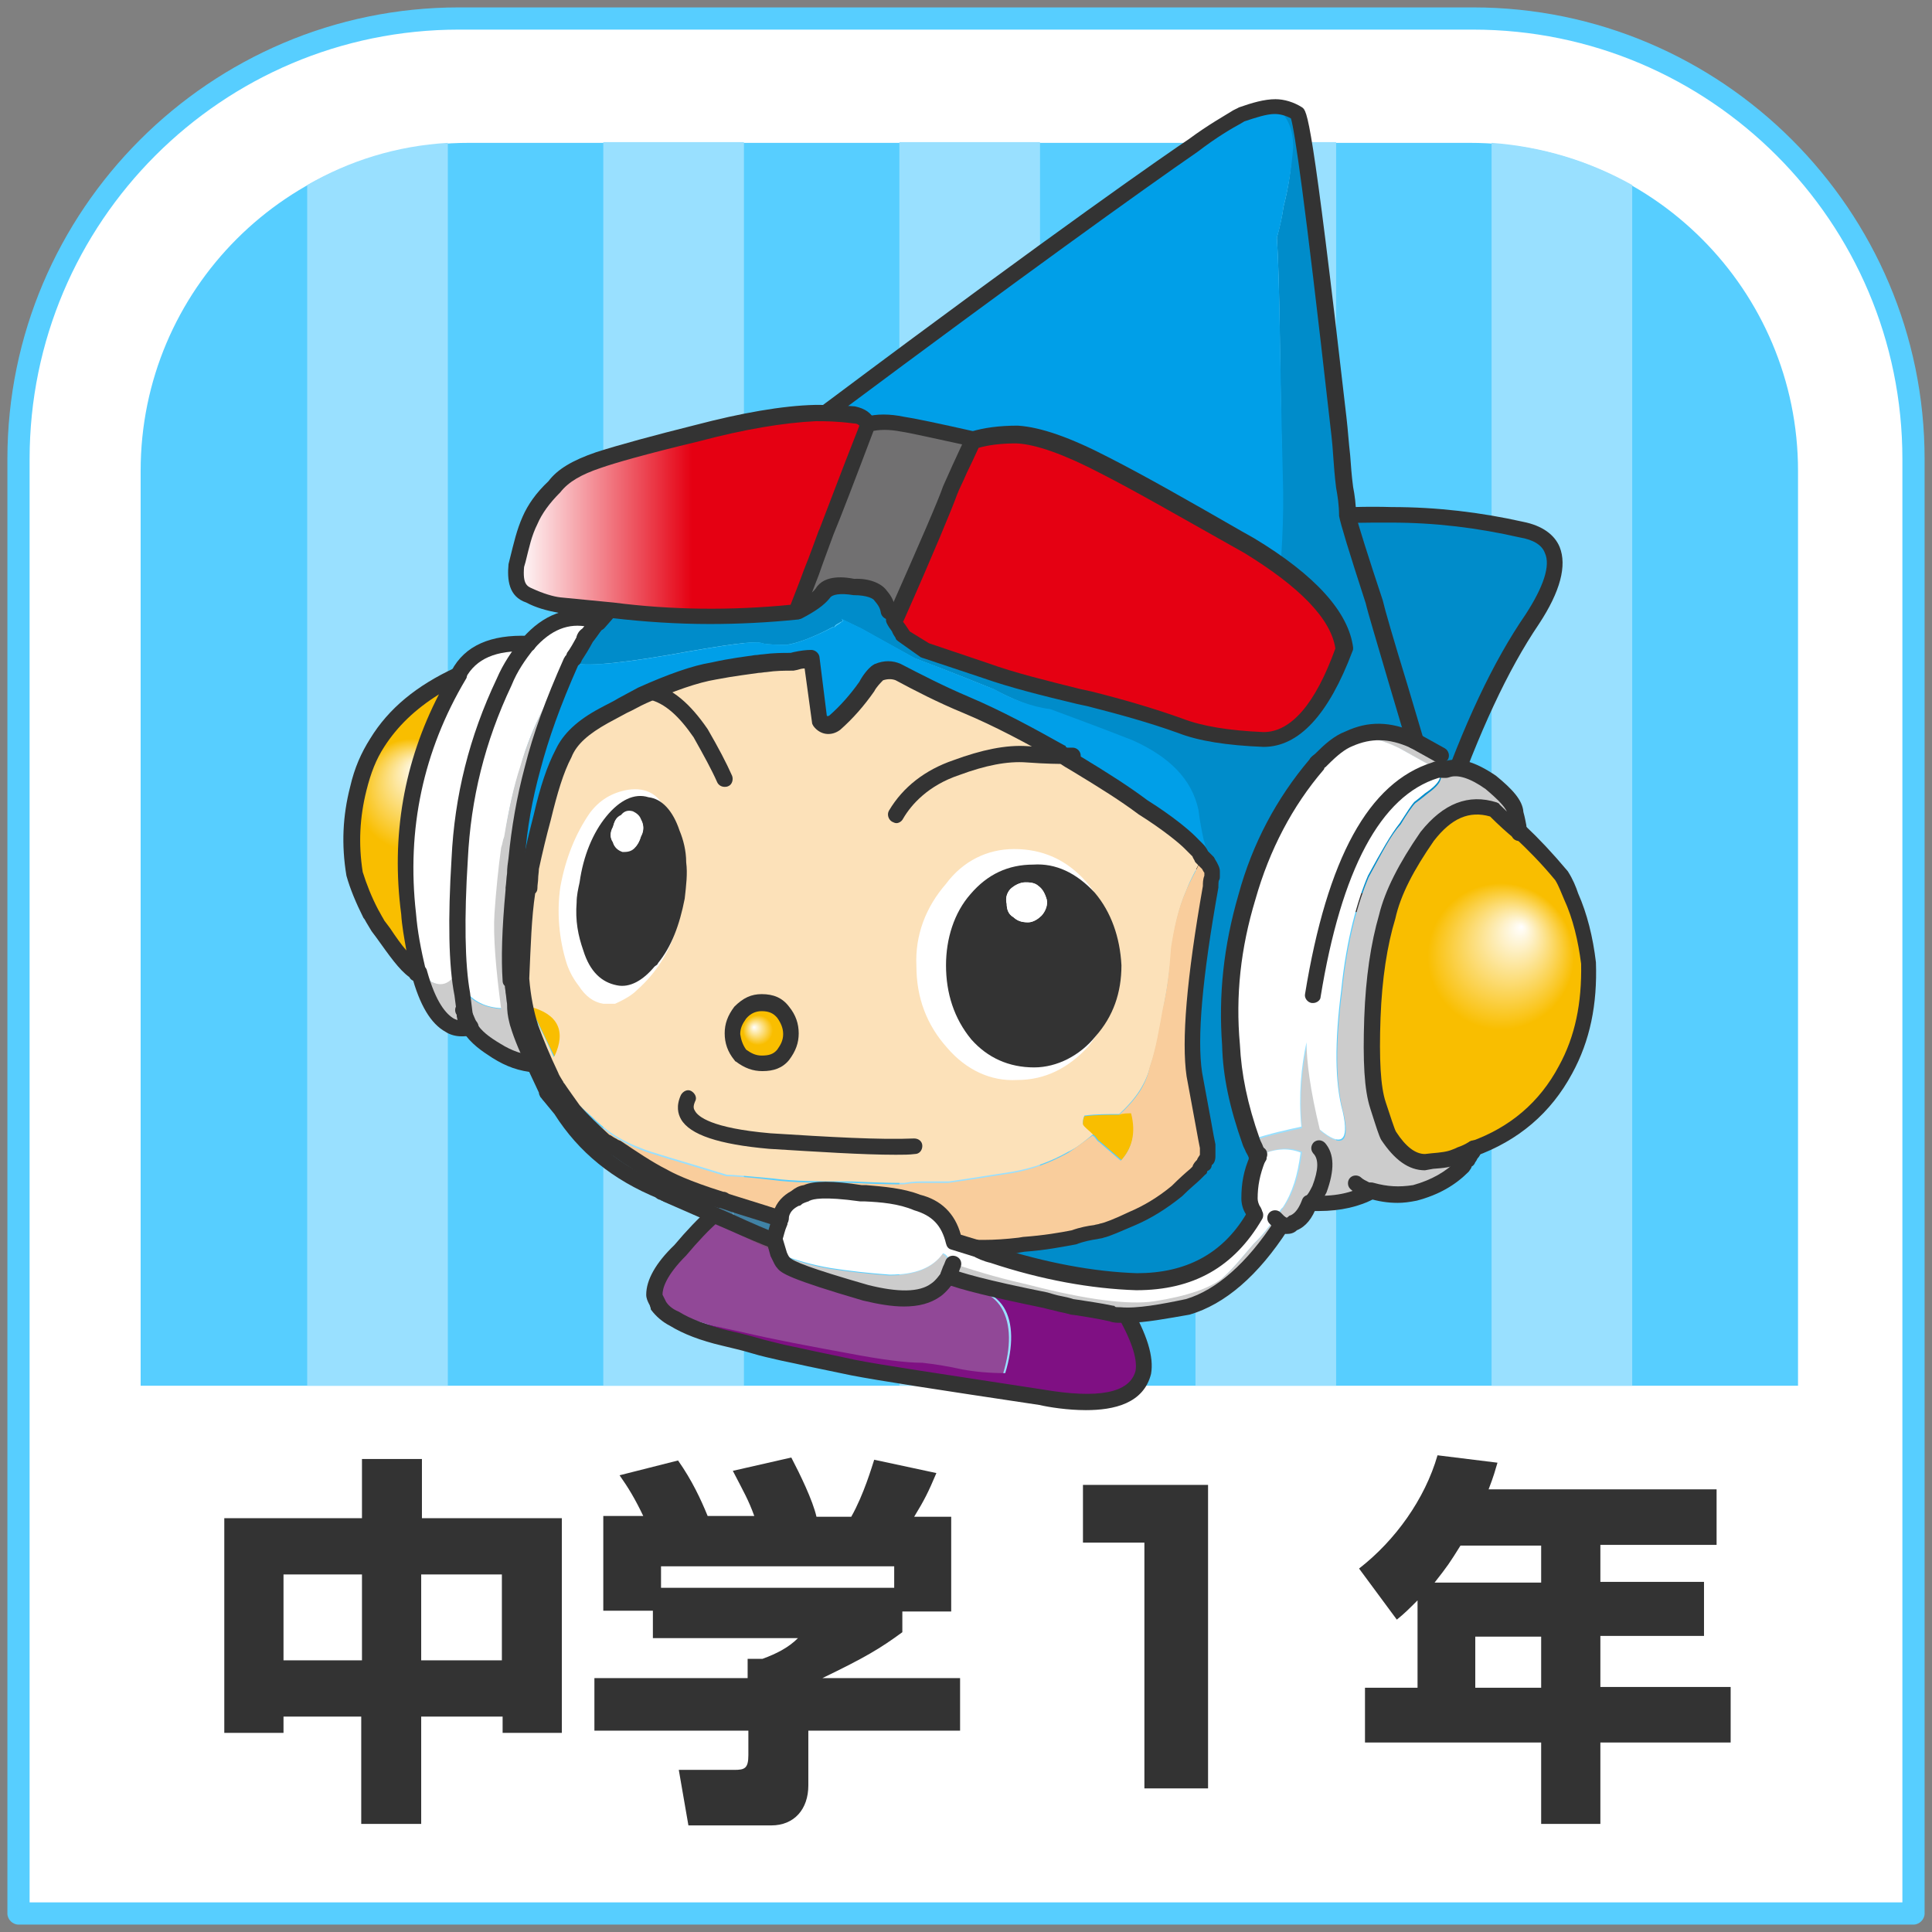 <?xml version="1.0" encoding="utf-8"?>
<!-- Generator: Adobe Illustrator 25.3.1, SVG Export Plug-In . SVG Version: 6.00 Build 0)  -->
<svg version="1.1" id="レイヤー_1" xmlns="http://www.w3.org/2000/svg" xmlns:xlink="http://www.w3.org/1999/xlink" x="0px"
	 y="0px" viewBox="0 0 261 261" style="enable-background:new 0 0 261 261;" xml:space="preserve">
<rect x="0" y="0" width="261" height="261" fill="#808080" stroke="none"/>
<style type="text/css">
	.st0{fill:#FFFFFF;}
	.st1{fill:#57CEFF;}
	.st2{fill:#333333;}
	.st3{fill:#99E0FF;}
	.st4{fill:#914897;}
	.st5{fill:#7F1083;}
	.st6{fill:#008CCA;}
	.st7{fill:#CCCCCC;}
	.st8{fill:url(#SVGID_1_);}
	.st9{fill:#009FE8;}
	.st10{fill:#FCE1B9;}
	.st11{fill:#F9BE00;}
	.st12{fill:url(#SVGID_2_);}
	.st13{fill:#2D87B0;}
	.st14{fill:#4B7E9A;}
	.st15{fill:#4E7C96;}
	.st16{fill:#4F7B94;}
	.st17{fill:#3B84A9;}
	.st18{fill:#3F83A6;}
	.st19{fill:#49809D;}
	.st20{fill:#4381A3;}
	.st21{fill:#4680A1;}
	.st22{fill:#F9CD9C;}
	.st23{fill:#855080;}
	.st24{fill:#DAC186;}
	.st25{fill:#4C7E99;}
	.st26{fill:#21B1E8;}
	.st27{fill:#E50012;}
	.st28{fill:#717071;}
	.st29{fill:url(#SVGID_3_);}
	.st30{fill:url(#SVGID_4_);}
</style>
<g>
	<g>
		<path class="st0" d="M258.5,258.5H2.5V62C2.5,29.1,29.1,2.5,62,2.5h137c32.9,0,59.5,26.6,59.5,59.5V258.5z"/>
		<path class="st1" d="M258.5,260H2.5c-0.8,0-1.5-0.7-1.5-1.5V62C1,28.4,28.4,1,62,1h137c33.6,0,61,27.4,61,61v196.5
			C260,259.3,259.3,260,258.5,260z M4,257h253V62c0-32-26-58-58-58H62C30,4,4,30,4,62V257z"/>
	</g>
	<g>
		<path class="st1" d="M243,187.2H19V63.6c0-24.5,19.9-44.3,44.3-44.3h135.3c24.5,0,44.3,19.9,44.3,44.3V187.2z"/>
		<g>
			<path class="st2" d="M30.3,205.1h18.6v-8h8.1v8h18.9v29h-8v-2.2H56.9v14.5h-8.1v-14.5H38.3v2.2h-8V205.1z M38.3,212.7v11.6h10.6
				v-11.6H38.3z M56.9,212.7v11.6h10.9v-11.6H56.9z"/>
			<path class="st2" d="M86.9,204.8c-1.1-2.3-2-3.8-3.2-5.5l7.9-2c1.9,2.7,3.1,5.3,4,7.5h6.3c-0.8-2.2-1.4-3.2-2.9-6.1l7.9-1.8
				c1.2,2.3,2.9,5.8,3.4,8h4.7c1.7-3,2.8-6.8,3.1-7.7l8.4,1.8c-1.1,2.6-1.6,3.6-3,5.9h5v12.8h-6.6v2.8c-3,2.2-5,3.4-10.8,6.2h18.6
				v7.1h-20.5v7.4c0,3.2-1.9,5.4-5,5.4H93l-1.3-7.5h7.5c1.4,0,1.9-0.2,1.9-2v-3.3H80.3v-7.1H101v-2.6h2c1.9-0.7,3.5-1.5,4.8-2.8
				H88.2v-3.7h-6.7v-12.8H86.9z M120.8,211.6H89.3v2.9h31.5V211.6z"/>
			<path class="st2" d="M163.2,200.6v41h-8.6v-33.2h-8.3v-7.8H163.2z"/>
			<path class="st2" d="M191.5,216.2c-1.2,1.2-1.8,1.8-2.8,2.6l-5.1-6.9c4.9-3.8,8.9-9.4,10.6-15.3l8.1,1c-0.3,1-0.5,1.8-1.2,3.6
				h30.8v7.5h-15.7v5h14v7.3h-14v6.9h17.6v7.5h-17.6v11h-8v-11h-23.8V228h7.1V216.2z M208.2,213.8v-5h-10.9c-1.5,2.4-1.7,2.7-3.5,5
				H208.2z M199.3,221.1v6.9h8.9v-6.9H199.3z"/>
		</g>
		<g>
			<rect x="121.5" y="19.2" class="st3" width="19" height="168"/>
			<rect x="81.5" y="19.2" class="st3" width="19" height="168"/>
			<path class="st3" d="M41.5,187.2h19V19.3c-6.9,0.4-13.3,2.4-19,5.7V187.2z"/>
			<rect x="161.5" y="19.2" class="st3" width="19" height="168"/>
			<path class="st3" d="M220.5,25c-5.7-3.2-12.1-5.2-19-5.7v167.9h19V25z"/>
		</g>
		<g>
			<g>
				<path class="st4" d="M105.8,169.7c-0.4-0.4-0.5-0.9-0.7-1.3c-0.2,0-0.4,0-0.5-0.2c0-0.2-0.2-0.2-0.2-0.2c-2.7-1.3-5.4-2.4-8-3.8
					c-1.1,0.9-2.7,2.5-4.5,4.7c-2.5,2.5-3.4,4.5-3.4,6c0,0.4,0.4,0.9,0.5,1.4c0.4,0.2,0.5,0.4,0.9,0.4c1.6,1.1,4.9,2,9.8,3.3
					c4.7,1.1,9.6,2,14.5,2.9c4.7,0.9,8,1.3,10.1,1.3c1.8,0.2,3.6,0.5,5.4,0.9c1.6,0.4,3.6,0.5,5.8,0.5c1.1-3.6,1.1-6.7-0.2-8.9
					s-4.3-3.4-9.1-3.4c-2,1.4-5.3,1.4-9.4,0.2C110,171.7,106.4,170.5,105.8,169.7"/>
				<path class="st5" d="M89.9,176.8c-0.4,0-0.5-0.2-0.9-0.4c0.4,0.5,1.1,1.3,2.2,1.8c1.4,0.9,3.6,1.8,6.7,2.5c2.5,0.5,5.4,1.4,8,2
					c2.5,0.5,5.8,1.3,9.4,2c3.6,0.7,12,2,25.4,4c8.3,1.4,12.9,0.4,13.8-3.3c0.4-2.2-0.7-5.1-2.9-8.9c-0.5,0-0.9,0-1.3-0.2
					c-2.4-0.5-4.2-0.7-5.4-1.1c-1.3-0.2-2.4-0.4-3.4-0.7c-7.1-1.4-11.4-2.5-13.2-3.3c-0.5,0.7-1.1,1.4-1.8,2c4.7,0,7.8,1.3,9.1,3.4
					s1.3,5.3,0.2,8.9c-2.2,0-4.2-0.2-5.8-0.5c-1.8-0.4-3.6-0.7-5.4-0.9c-2.2,0-5.4-0.4-10.1-1.3c-4.9-0.9-9.8-1.8-14.5-2.9
					C94.8,178.8,91.5,177.9,89.9,176.8"/>
				<path class="st2" d="M146.7,190.5c-2.5,0-5-0.4-6.3-0.7c-14-2.1-21.8-3.3-25.4-4c-2.8-0.6-5.4-1.1-7.6-1.6l-1.9-0.4
					c-1.3-0.3-2.7-0.6-4-1c-1.3-0.4-2.7-0.7-3.9-1c-3-0.7-5.3-1.6-7.1-2.7c-1-0.5-1.9-1.3-2.5-2.1c-0.1-0.1-0.1-0.2-0.1-0.3
					c-0.1-0.2-0.1-0.4-0.2-0.5c-0.2-0.4-0.4-0.8-0.4-1.3c0-2,1.3-4.3,3.8-6.7c1.6-1.9,3.3-3.7,4.6-4.8c0.5-0.4,1.1-0.3,1.5,0.1
					c0.4,0.5,0.3,1.1-0.1,1.5c-1.2,1-2.8,2.7-4.4,4.6c-2.8,2.8-3.2,4.5-3.2,5.3c0,0,0.1,0.2,0.2,0.4c0.1,0.2,0.2,0.4,0.3,0.6
					c0.2,0.3,0.7,0.9,1.7,1.3c1.6,1,3.8,1.8,6.5,2.5c1.3,0.3,2.6,0.6,4,1c1.3,0.4,2.7,0.7,3.9,1l1.9,0.4c2.2,0.5,4.8,1,7.5,1.6
					c3.5,0.7,11.6,1.9,25.3,4c7.6,1.3,11.8,0.5,12.6-2.5c0.3-1.7-0.6-4.3-2.8-8.1c-0.3-0.5-0.1-1.2,0.4-1.5c0.5-0.3,1.2-0.1,1.5,0.4
					c2.5,4.3,3.4,7.3,3,9.6C154.5,189.6,150.5,190.5,146.7,190.5z"/>
			</g>
			<g>
				<path class="st6" d="M206.9,83.7c4.5-6.9,4-11.1-1.4-12.1c-5.4-1.3-11.2-2-17.6-2c-6.3-0.2-13,0.4-19.9,1.8
					c-6.9,1.3-10.9,7.2-11.6,18.3c-0.5,11.1,0,18.5,1.8,22.5c2,4,7.4,7.2,17,9.6c9.4,2.4,15.8-1.6,19.6-12.1
					C198.4,99.3,202.4,90.4,206.9,83.7"/>
				<path class="st2" d="M180.2,123.5c-1.6,0-3.4-0.2-5.3-0.7c-9.7-2.4-15.5-5.7-17.7-10.2c-1.9-4.2-2.5-11.5-1.9-23
					c0.7-11.4,4.9-17.9,12.5-19.3c6.7-1.4,13.4-2,20.2-1.8c0,0,0,0,0,0c6.1,0,12,0.7,17.8,2c2.5,0.5,4.2,1.7,4.9,3.4
					c1,2.5,0.1,6-2.8,10.4c0,0,0,0,0,0c-4.2,6.2-8.1,14.6-12,25.7C192.5,119,187.4,123.5,180.2,123.5z M185.6,70.6
					c-5.8,0-11.6,0.6-17.4,1.8c-6.5,1.2-10.1,7-10.7,17.3c-0.5,11,0,18.2,1.7,21.9c1.9,3.8,7.4,6.8,16.3,9
					c8.8,2.2,14.7-1.4,18.3-11.5c3.9-11.2,7.9-19.7,12.3-26.1c2.4-3.7,3.4-6.6,2.6-8.3c-0.4-1.1-1.6-1.8-3.4-2.1
					c-5.7-1.3-11.4-2-17.4-2C187.1,70.6,186.4,70.6,185.6,70.6z M206.9,83.7L206.9,83.7L206.9,83.7z"/>
				<g>
					<path class="st7" d="M195.5,103.8l-0.9-1.8l-3.6-2h-0.2c-3.3-1.4-6-1.4-8.7-0.2c2-0.5,4.3,0,7.1,1.4c2.9,1.6,4.5,2.5,4.7,2.7
						C194.3,103.8,194.8,103.8,195.5,103.8"/>
					<path class="st7" d="M201.9,109.4c1.1,1.1,2.4,2.2,3.4,3.1c-0.2-0.7-0.2-1.6-0.5-2.7c0-1.1-1.1-2.4-3.3-4.2
						c-2.4-1.6-4.3-2.4-6-1.8c-0.7,0-1.3,0-1.6,0.2c1.3,0.7,0.9,1.8-0.9,3.1c-0.5,0.4-1.1,0.9-1.8,1.4c-0.4,0.4-1.1,1.4-2,2.9
						c-1.3,1.4-2.5,3.8-4.3,7.1c-1.4,3.3-2.9,8.5-3.6,15.4c-0.9,7.1-0.9,12.5,0.2,16.5c0.9,4-0.2,4.7-3.1,2.4
						c-1.3-5.3-1.8-9.2-1.8-11.8c-0.7,3.3-1.1,7.1-0.7,11.4c-1.8,0.4-4.2,0.9-6.9,1.8c0.4,0.7,0.5,1.3,0.9,2c0,0,0.2,0,0.4-0.2
						c2-0.9,3.8-1.1,5.6-0.4c-0.4,3.1-1.1,5.4-2.4,7.4c-0.4,0.4-0.5,0.9-1.1,1.4c0.5,0.5,0.7,0.7,0.9,0.9c0.4,0.4,0.9,0.4,1.6-0.2
						c0.9-0.4,1.6-1.3,2.2-2.7c0.5-0.4,0.9-1.1,1.3-1.8c0.9-2.4,1.1-4.3,0-5.6c1.1,1.3,0.9,3.3,0,5.6c-0.4,0.7-0.7,1.4-1.3,1.8
						c3.3,0.2,6-0.4,8.2-1.6c-0.7-0.4-1.4-0.5-2-1.1c0.5,0.5,1.3,0.7,2,1.1c1.8,0.5,3.6,0.7,5.8,0.4c2.5-0.7,4.7-1.8,6.5-3.6
						c0.4-0.4,0.4-0.7,0.7-0.9c0.2-0.5,0.5-0.9,0.7-1.4c-0.7,0.5-1.4,0.7-2.4,1.1c-1.1,0.5-2.4,0.5-4.2,0.7c-1.6,0-3.3-1.1-4.9-3.6
						c-0.2-0.4-0.7-2-1.4-4.2c-0.7-2.4-0.9-6.3-0.7-11.8c0.2-5.6,0.9-10.1,2-13.6c0.9-3.6,2.9-7.2,5.4-10.9
						C195.5,109.6,198.4,108.3,201.9,109.4"/>
					
						<radialGradient id="SVGID_1_" cx="597.937" cy="133.24" r="19.769" fx="603.557" fy="125.171" gradientTransform="matrix(1 0 0 1 -398 0)" gradientUnits="userSpaceOnUse">
						<stop  offset="0" style="stop-color:#FFFFFF"/>
						<stop  offset="0.5" style="stop-color:#F9BE00"/>
					</radialGradient>
					<path class="st8" d="M205.3,112.5c-1.1-0.9-2.4-2-3.4-3.1c-3.4-1.1-6.3,0.2-9.1,3.6c-2.5,3.6-4.5,7.2-5.4,10.9
						c-1.1,3.4-1.8,8-2,13.6c-0.2,5.4,0,9.4,0.7,11.8c0.7,2.2,1.3,3.8,1.4,4.2c1.6,2.5,3.3,3.6,4.9,3.6c1.8-0.2,3.1-0.2,4.2-0.7
						c0.9-0.4,1.6-0.5,2.4-1.1c5.6-2,9.8-5.6,12.5-10.7c2.4-4.3,3.3-9.1,3.1-14.3c-0.4-3.1-1.1-6.2-2.4-9.1
						c-0.4-0.9-0.7-1.8-1.3-2.7C209.1,116.3,207.3,114.3,205.3,112.5"/>
					<path class="st6" d="M173.4,27.9c-0.2,1.4-0.5,2.7-0.9,4.2c0.4,6.2,0.4,17,0.7,32.2c0.2,6-0.2,11.6-0.7,16.5l-0.9,7.2
						c-0.2,0-0.2,0-0.2,0l0,0h0.2l0.9-7.2c-8.2-4.5-33-9.1-75-13.8c-6,5.6-11.6,11.1-16.7,17c-0.5,0.7-1.1,1.6-1.6,2.2
						c-0.7,1.3-1.3,2.2-1.6,2.7c0,0.2-0.2,0.4-0.4,0.5c0.9,0.7,5.4,0.4,13-0.9c7.8-1.4,12-2,12.7-1.6c0.9,0.2,2,0.2,3.4,0.2
						c1.3-0.2,3.4-0.9,6.2-2.4h0.2c0.2-0.4,0.5-0.4,0.9-0.7c0.4,0,0.2-0.4-0.2-0.5l2.9,1.4l0,0l7.2,4l4.9-3.3h0.7V86
						c-0.2-0.2-0.4-0.2-0.7-0.4l-4.9,3.3c5.8,2.2,9.2,3.6,10.7,4.2c2.4,1.3,5.1,2.4,7.8,3.1c2.4,0.9,6,2.2,11.1,4.2
						c4.9,2.2,8,5.3,8.9,9.4c0.2,1.6,0.5,3.1,0.7,4c0.2,0.5,0.2,0.9,0.4,1.3v0.2v0.7c0-0.2-0.2-0.4-0.4-0.9
						c-0.2,0.2-0.4,0.5-0.5,1.1c0.5,0.5,0.9,0.9,0.9,0.9c0.4,0.5,0.5,0.9,0.5,1.1s0,0.4,0,0.7c-0.2,0.4-0.2,0.9-0.2,1.3
						c-2.2,12.3-2.9,20.7-2.2,25.4c1.1,5.8,1.6,9.1,1.8,9.8c0,0.5,0,0.9,0,1.3c0,0.2,0,0.4-0.2,0.4c-0.2,0.2-0.4,0.4-0.4,0.7
						c-0.4,0.2-0.5,0.4-0.5,0.7c-0.4,0.4-1.4,1.3-3.1,2.9c-1.8,1.4-3.8,2.7-6,3.6c-2,0.9-3.4,1.4-4.2,1.6c-0.7,0.2-2.2,0.4-3.8,0.9
						c-1.8,0.4-4.2,0.7-6.7,0.9c-2,0.2-3.8,0.4-5.3,0.4c-0.4,0-0.9,0-1.3,0c0.7,0.4,1.4,0.7,2.4,0.9c6.7,2.2,13.2,3.4,19.4,3.6
						c7.2,0,12.5-2.9,15.9-8.9c-0.2-0.2-0.2-0.4-0.2-0.5c-0.4-0.5-0.5-1.3-0.5-1.8c0-2,0.4-3.6,1.1-5.4c0,0,0-0.2,0-0.4
						c-0.4-0.7-0.5-1.3-0.9-2c-1.4-4.2-2.5-8.5-2.7-13c-0.5-6.7,0.2-13.2,2.2-19.9c1.8-6.5,4.9-12.7,9.4-17.9l-0.2-0.7
						c0.4,0,0.7,0,0.9,0c1.3-1.3,2.4-2.2,3.6-2.7c2.7-1.3,5.4-1.3,8.7,0.2h0.2c-3.3-11.1-5.1-17-5.4-18.7
						c-2.2-6.7-3.4-10.7-3.6-11.8c0-1.4-0.2-2.7-0.4-3.8c-0.4-3.4-0.5-6.3-0.9-9.4c-3.1-27-4.9-40.8-5.4-41.1
						c-0.9-0.5-2-0.9-3.1-0.9c1.8,1.4,2.5,3.3,2.5,5.6C174.5,22.4,174.1,25.2,173.4,27.9"/>
					<path class="st9" d="M129.2,86v-0.4h-0.7C128.8,85.9,129,85.9,129.2,86"/>
					<path class="st9" d="M171.6,88h-0.2l0,0C171.4,88,171.4,88,171.6,88"/>
					<path class="st9" d="M172.5,32.1c0.4-1.4,0.7-2.7,0.9-4.2c0.7-2.7,1.1-5.4,1.3-8c0-2.4-0.7-4.2-2.5-5.6c-1.3,0-2.9,0.5-4.5,1.1
						c-0.9,0.5-3.3,1.8-6.5,4.2c-6.3,4.3-22.6,15.9-48.6,35.3c-5.3,3.8-10.3,8-15,12.1c42,4.7,66.9,9.2,75,13.8
						c0.5-4.9,0.9-10.5,0.7-16.5C172.9,49.1,172.9,38.2,172.5,32.1"/>
					<path class="st9" d="M134.3,93.1c-1.4-0.5-4.9-2-10.7-4.2l-7.2-4l0,0l-2.9-1.4c0.4,0.2,0.5,0.5,0.2,0.5
						c-0.4,0.4-0.7,0.4-0.9,0.7h-0.2c-2.7,1.4-4.9,2.2-6.2,2.4c-1.4,0-2.5,0-3.4-0.2c-0.7-0.4-4.9,0.2-12.7,1.6
						c-7.6,1.3-12.1,1.6-13,0.9c-2.2,4.9-4,9.6-5.3,14.5c-1.1,4-1.8,8-2.2,12.1l0,0c-0.2,1.3-0.2,2.7-0.4,4c0,0.2,0,0.2,0,0.2
						c-0.4,4.7-0.5,8.9-0.4,12.1h1.1c0.2-4.5,0.4-8.5,0.9-12.1h0.2c0-0.9,0.2-1.8,0.2-2.7c0.5-2.5,1.1-4.7,1.6-6.7
						c0.9-3.8,1.8-6.5,2.9-8.7c0.9-2,2.7-3.6,5.4-5.1c1.8-0.9,3.4-1.8,5.3-2.7c4-1.8,7.2-2.9,9.6-3.3c3.4-0.7,5.6-0.9,6.9-1.1
						c1.4-0.2,2.5-0.2,3.6-0.2c1.1-0.2,2-0.4,2.7-0.4l1.1,8.3c0.5,0.7,1.3,0.9,2,0.4c1.6-1.4,3.1-3.1,4.3-4.9c0.4-0.7,1.1-1.6,1.6-2
						c0.9-0.4,1.8-0.4,2.7,0c3.1,1.6,6,3.1,9.1,4.3c4.3,1.8,8.7,4.2,12.9,6.5c0.5,0.5,1.3,0.9,2.2,1.4c3.6,2.2,6.5,4,8.9,5.8
						c3.4,2.2,5.6,4,6.3,4.7c0.4,0.4,0.7,0.7,1.1,1.1c0.2,0.2,0.4,0.5,0.5,0.9c0.2-0.5,0.4-0.9,0.5-1.1h0.4
						c-0.2-0.4-0.2-0.7-0.4-1.3c-0.2-0.9-0.5-2.4-0.7-4c-0.9-4.2-4-7.2-8.9-9.4c-5.1-2-8.7-3.3-11.1-4.2
						C139.4,95.5,136.6,94.4,134.3,93.1"/>
					<path class="st10" d="M130.3,95.6c-3.1-1.3-6-2.7-9.1-4.3c-0.9-0.4-1.8-0.4-2.7,0c-0.5,0.4-1.3,1.3-1.6,2
						c-1.3,1.8-2.7,3.4-4.3,4.9c-0.7,0.5-1.4,0.4-2-0.4l-1.1-8.3c-0.7,0-1.6,0.2-2.7,0.4c-1.1,0-2.2,0-3.6,0.2
						c-1.3,0.2-3.4,0.4-6.9,1.1c-2.4,0.4-5.6,1.4-9.6,3.3c-1.8,0.9-3.4,1.8-5.3,2.7c-2.7,1.4-4.5,3.1-5.4,5.1
						c-1.1,2.2-2,4.9-2.9,8.7c-0.5,2-1.1,4.2-1.6,6.7c0,0.9-0.2,1.8-0.2,2.7H71c-0.5,3.6-0.7,7.6-0.9,12.1c0.2,2.4,0.5,4.5,1.3,6.7
						c0.7,2,1.6,4.2,2.7,6.5l0.7-2.9c-0.7-1.6-1.8-4-3.3-6.7c3.8,0.9,4.9,3.3,3.3,6.7l-0.7,2.9c0.4,0.4,0.5,0.7,0.9,0.9
						c1.6,1.3,3.3,2.7,4.9,4.2c2.2,2.2,4.3,3.4,6.7,4.3c1.1,0.5,5.1,1.6,11.6,3.6c0.9,0,2.9,0.2,6.2,0.5c2.9,0.4,6.5,0.4,10.7,0.4
						c4,0.2,6.3,0.2,6.9,0.2l0,0c0.2,0,0.2,0,0.2,0c1.1-0.2,1.8-0.2,2.9-0.2c1.1,0,2.2,0,3.1,0c2.9-0.4,5.8-0.9,8.5-1.3
						c2.9-0.5,5.3-1.4,7.6-2.7c1.1-0.5,2.2-1.4,3.4-2.4c-0.7-0.7-1.3-1.1-1.4-1.4c0-0.4,0-0.7,0.2-1.1c1.6-0.2,3.1-0.2,4.7-0.2l0,0
						l0,0c2.4-2.2,3.6-4.2,4.2-6.5c0.9-2.5,1.3-5.3,1.8-8c0.5-2.5,0.9-5.3,1.1-8.2c0.4-2.5,0.9-5.1,2-7.6c0.5-1.4,1.4-2.9,2-4.2
						c-0.2-0.4-0.4-0.7-0.5-0.9c-0.4-0.4-0.7-0.7-1.1-1.1c-0.7-0.7-2.9-2.5-6.3-4.7c-2.4-1.8-5.3-3.6-8.9-5.8
						c-0.9-0.5-1.6-0.9-2.2-1.4C139,99.8,134.6,97.5,130.3,95.6"/>
					<path class="st11" d="M71.6,136c1.4,2.7,2.5,5.1,3.3,6.7C76.5,139.3,75.4,137,71.6,136"/>
					<path class="st0" d="M182.1,99.8c-1.3,0.5-2.4,1.4-3.6,2.7c-0.2,0.2-0.5,0.4-0.7,0.7c-4.5,5.3-7.6,11.4-9.4,17.9
						c-2,6.7-2.7,13.2-2.2,19.9c0.2,4.5,1.3,8.9,2.7,13c2.7-0.9,5.1-1.4,6.9-1.8c-0.4-4.3,0-8.2,0.7-11.4c0,2.5,0.5,6.5,1.8,11.8
						c2.9,2.4,4,1.6,3.1-2.4c-1.1-4-1.1-9.4-0.2-16.5c0.7-6.9,2.2-12.1,3.6-15.4c1.8-3.3,3.1-5.6,4.3-7.1c0.9-1.4,1.6-2.5,2-2.9
						c0.7-0.5,1.3-1.1,1.8-1.4c1.8-1.3,2.2-2.4,0.9-3.1c-8.2,2.5-13.6,12.7-16.5,30.4c2.9-17.8,8.3-27.9,16.5-30.4
						c-0.2-0.2-1.8-1.1-4.7-2.7C186.5,99.8,184.1,99.3,182.1,99.8"/>
					
						<radialGradient id="SVGID_2_" cx="452.925" cy="111.317" r="15.133" fx="454.555" fy="103.436" gradientTransform="matrix(1 0 0 1 -398 0)" gradientUnits="userSpaceOnUse">
						<stop  offset="0" style="stop-color:#FFFFFF"/>
						<stop  offset="0.5" style="stop-color:#F9BE00"/>
					</radialGradient>
					<path class="st12" d="M62,91.1c-5.1,2.4-8.7,5.4-11.1,9.2c-1.3,2-2,4-2.5,6.2c-1.1,4.2-1.1,8-0.5,11.4c0.5,1.8,1.3,3.6,2.2,5.4
						c0.4,0.5,0.7,1.3,1.1,1.8c2.2,3.1,3.6,5.3,5.1,6.2c0,0.2,0,0.2,0.2,0.2c0,0,0,0,0.2,0l0,0c-0.7-3.1-1.3-5.6-1.4-8.2
						C53.8,112,56,101.1,62,91.1"/>
					<path class="st0" d="M80.8,84c-0.4-0.2-0.5-0.2-0.9-0.4c-3.1-0.7-6,0.4-8.5,3.3c-1.1,1.4-2.4,3.1-3.3,5.3
						c-3.6,7.6-5.6,15.4-6,23.9c-0.5,8.3-0.4,14.5,0.4,18.3c0-0.7,0-0.7,0.2-0.7c1.3,1.6,2.9,2.4,5.1,2.5c-0.7-5.3-1.1-9.8-0.9-12.9
						c0.2-2.9,0.5-6,0.9-8.9c0.2-0.5,0.2-1.1,0.4-1.4c0.5-3.6,1.3-6.9,2.2-9.6c0.7-2.7,1.8-5.4,3.3-8.2c0.7-1.4,1.4-3.1,2.5-4.5
						c0.4-0.4,0.7-0.9,1.1-1.3l0,0c0.2-0.2,0.4-0.4,0.4-0.5c0.4-0.5,0.9-1.4,1.6-2.7c-0.2,0-0.2,0-0.2,0s0.2-0.4,0.4-0.4
						C79.9,85.3,80.3,84.6,80.8,84"/>
					<path class="st9" d="M79.4,85.9c-0.2,0-0.4,0.4-0.4,0.4s0,0,0.2,0c0.5-0.5,1.1-1.4,1.6-2.2C80.3,84.6,79.9,85.3,79.4,85.9"/>
					<path class="st7" d="M77.2,89.5c-0.4,0.4-0.7,0.9-1.1,1.3c-1.1,1.4-1.8,3.1-2.5,4.5c-1.4,2.7-2.5,5.4-3.3,8.2
						c-0.9,2.7-1.6,6-2.2,9.6c-0.2,0.4-0.2,0.9-0.4,1.4c-0.4,2.9-0.7,6-0.9,8.9c-0.2,3.1,0.2,7.6,0.9,12.9c-2.2-0.2-3.8-0.9-5.1-2.5
						c-0.2,0-0.2,0-0.2,0.7l0.4,3.1c0.2,0.4,0.4,0.9,0.5,1.3c0.9,1.4,2.2,2.4,3.6,3.3c1.4,0.9,3.1,1.6,5.3,1.8
						c-1.3-2.4-2-4.3-2.4-5.6c-0.2-0.9-0.4-1.6-0.4-2.7l0,0c-0.2-0.9-0.2-2-0.4-3.1h-0.2c-0.2-3.3,0-7.4,0.4-12.1c0,0,0,0,0-0.2
						c0.2-1.3,0.2-2.7,0.4-4l0,0c0.4-4.2,1.1-8.2,2.2-12.1C73.2,99.1,75,94.4,77.2,89.5L77.2,89.5"/>
					<path class="st0" d="M68.2,92.2c0.9-2.2,2.2-3.8,3.3-5.3c-4.5-0.2-7.8,1.1-9.4,4.2c-6,10-8.2,20.8-6.9,32.2
						c0.2,2.5,0.7,5.1,1.4,8.2v-0.2c2,2,3.6,2.4,4.9,0.5c0.2,0.2,0.4,1.1,0.7,2.4l0.4,0.2c-0.7-3.8-0.9-10-0.4-18.3
						C62.5,107.6,64.5,99.8,68.2,92.2"/>
					<path class="st7" d="M62.5,136.4c-0.2-0.9-0.2-1.6-0.4-2.2c-0.4-1.3-0.5-2.2-0.7-2.4c-1.3,1.8-2.9,1.4-4.9-0.5v0.2
						c1.6,5.8,4,8.2,6.9,7.2c-0.2-0.4-0.4-0.9-0.5-1.3C62.7,137,62.7,136.6,62.5,136.4"/>
					<polyline class="st13" points="70,132.4 70.1,132.4 70,132.4 70,132.4 69.8,132.4 69.8,132.4 69.6,132.4 69.6,132.4 
						69.6,132.4 69.8,132.4 69.8,132.4 70,132.4 70,132.4 					"/>
					<polyline class="st14" points="69.6,132.4 69.6,132.4 69.6,132.4 					"/>
					<polyline class="st15" points="69.6,132.4 69.4,132.4 69.6,132.4 					"/>
					<polyline class="st16" points="69.4,132.4 69.1,132.4 69.4,132.4 					"/>
					<path class="st16" d="M70.1,132.4h-1.1h0.2c0.2,1.1,0.2,2.2,0.4,3.1l0,0c0,1.1,0.2,1.8,0.4,2.7c0.4,1.3,1.1,3.3,2.4,5.6
						l1.6,3.4v0.2c0.5,0.7,1.1,1.6,1.8,2.4c2.9,4.3,6.9,7.8,11.6,10.3l-0.2-2c-1.4-0.9-2.7-1.6-4.2-2.7c-0.5-0.2-0.9-0.5-1.4-0.7
						c-1.6-1.4-3.1-2.9-4.3-4.3c-1.4-2.2-2.4-3.3-2.4-3.4c-0.4-0.5-0.5-0.9-0.7-1.3c-1.1-2.4-2-4.5-2.7-6.5
						C70.7,137,70.3,134.8,70.1,132.4"/>
					<path class="st17" d="M104.7,165l0.2,1.3c0.2-0.4,0.2-0.7,0.4-1.3C105.1,165,104.9,165,104.7,165"/>
					<path class="st18" d="M104.9,166.3l-0.2-1.3c-1.1-0.5-2-0.7-2.9-0.9l0.2,2.5c1.1,0.4,1.8,0.7,2.5,0.9
						C104.6,167,104.7,166.8,104.9,166.3"/>
					<path class="st14" d="M90.3,159.8c-0.4-0.2-0.7-0.4-0.9-0.4c-0.7-0.5-1.4-0.7-2.2-1.3l0.2,2c0.7,0.2,1.3,0.5,2,0.7l-0.4-0.2
						c0,0.2,0.2,0.2,0.4,0.2v0.2c0.2,0,0.4,0.2,0.5,0.2c0.2,0.2,0.4,0.2,0.4,0.2l0,0V159.8"/>
					<path class="st19" d="M93.2,161.1l0.2,1.6c1.1,0.5,2,0.9,2.9,1.4l-0.2-2C95,161.8,93.9,161.4,93.2,161.1"/>
					<path class="st14" d="M93.3,162.7l-0.2-1.6c-1.3-0.5-2.4-0.9-2.9-1.3v1.6C91.3,162,92.4,162.3,93.3,162.7"/>
					<path class="st20" d="M99,163l0.2,2.2c1.1,0.5,2,0.9,2.9,1.4l-0.2-2.5C100.8,163.8,99.9,163.2,99,163"/>
					<path class="st21" d="M99.1,165.2L99,163c-0.5-0.2-0.9-0.4-1.1-0.4c-0.4-0.2-0.4-0.2-0.5-0.2c-0.5,0-0.7-0.2-1.3-0.4l0.2,2
						C97.1,164.5,98.2,165,99.1,165.2"/>
					<path class="st22" d="M75,146.6l-0.2,0.4c0,0.2,0.9,1.3,2.4,3.4c1.3,1.4,2.7,2.9,4.3,4.3c0.5,0.2,0.9,0.5,1.4,0.7
						c2.2,1.4,4.3,2.9,6.3,4c1.3,0.7,3.8,1.8,8,3.1c0.2,0,0.2,0,0.5,0.2c2,0.7,4.5,1.4,7.4,2.4c0-0.2,0.2-0.7,0.2-0.9
						c0.4-1.1,1.1-1.8,2-2.2c0.4-0.4,0.7-0.5,1.4-0.7c1.1-0.5,3.6-0.5,7.2,0c0.2,0,0.2,0,0.5,0c2.4,0.2,4.9,0.4,7.1,1.3
						c2.7,0.7,4.3,2.4,5.1,5.3l2.9,0.9c0.4,0,0.9,0,1.3,0c1.4,0,3.3-0.2,5.3-0.4c2.5-0.2,4.9-0.5,6.7-0.9c1.6-0.5,3.1-0.7,3.8-0.9
						c0.7-0.2,2.2-0.7,4.2-1.6c2.2-0.9,4.2-2.2,6-3.6c1.6-1.6,2.7-2.5,3.1-2.9c0-0.4,0.2-0.5,0.5-0.7c0-0.4,0.2-0.5,0.4-0.7
						c0.2,0,0.2-0.2,0.2-0.4c0-0.4,0-0.7,0-1.3c-0.2-0.7-0.7-4-1.8-9.8c-0.7-4.7,0-13,2.2-25.4c0-0.4,0-0.9,0.2-1.3
						c0-0.4,0-0.5,0-0.7s-0.2-0.5-0.5-1.1c0,0-0.4-0.4-0.9-0.9c-0.5,1.3-1.4,2.7-2,4.2c-1.1,2.5-1.6,5.1-2,7.6
						c-0.2,2.9-0.5,5.6-1.1,8.2c-0.5,2.7-0.9,5.4-1.8,8c-0.5,2.4-1.8,4.3-4.2,6.5c0.5-0.2,1.1-0.2,1.6-0.2c0.7,2.7,0.2,4.7-1.3,6.3
						l-2.9-2.5c-0.4-0.2-0.5-0.7-0.9-0.9c-1.3,0.9-2.4,1.8-3.4,2.4c-2.4,1.3-4.7,2.2-7.6,2.7c-2.7,0.4-5.6,0.9-8.5,1.3
						c-0.9,0-2,0-3.1,0c-1.1,0-1.8,0-2.9,0.2c0,0,0,0-0.2,0l0,0c-0.5,0-2.9,0-6.9-0.2c-4.2,0-7.8,0-10.7-0.4
						c-3.3-0.4-5.3-0.5-6.2-0.5c-6.5-2-10.5-3.1-11.6-3.6c-2.4-0.9-4.5-2.2-6.7-4.3C78.3,149.3,76.7,147.8,75,146.6"/>
					<path class="st7" d="M105.1,169.4c0.2,0.4,0.4,0.9,0.7,1.3c0.5,0.7,4.2,2,11.1,4c4.2,1.1,7.4,1.1,9.4-0.4
						c0.7-0.5,1.3-1.3,1.8-2c0.2-0.5,0.4-0.9,0.5-1.4c0-0.2-0.2-0.2-0.4-0.4c-0.2-0.5-0.4-0.9-0.9-1.1c-1.4,2-3.8,2.9-7.2,2.9
						c-2.7-0.2-5.4-0.5-8-0.9C109.8,171,107.3,170.3,105.1,169.4"/>
					<path class="st23" d="M104.6,169.2c0.2,0.2,0.4,0.2,0.5,0.2l-0.5-1.8c-2.4-0.9-7.1-3.1-14.3-6.2c0,0-0.2,0-0.4-0.2
						c0,0,0,0-0.4-0.2c7.2,4.2,12.1,6.7,14.9,8C104.4,169.2,104.6,169.2,104.6,169.2"/>
					<path class="st0" d="M108.9,161.2c-0.7,0.2-1.1,0.4-1.4,0.7c-0.9,0.4-1.6,1.1-2,2.2c0,0.2-0.2,0.7-0.2,0.9
						c-0.4,0.9-0.5,1.8-0.7,2.5l0.5,1.8c2.2,0.9,4.7,1.6,7.1,2c2.5,0.4,5.3,0.7,8,0.9c3.4,0,5.8-0.9,7.2-2.9
						c0.5,0.2,0.7,0.5,0.9,1.1c0.2,0.2,0.4,0.2,0.4,0.4c3.8,1.3,7.2,2.2,10.3,2.9c7.8,2,13.4,2.7,16.8,2.2c4.5-0.7,7.6-1.8,9.2-3.1
						c1.6-1.4,2.9-3.1,4.3-4.7c1.3-1.3,2.2-2.4,2.9-3.6c0.5-0.5,0.7-1.1,1.1-1.4c1.3-2,2-4.3,2.4-7.4c-1.8-0.7-3.6-0.5-5.6,0.4
						c-0.2,0.2-0.2,0.4-0.4,0.5c-0.7,1.8-1.1,3.4-1.1,5.4c0,0.5,0.2,1.3,0.5,1.8c0,0.2,0,0.4,0.2,0.5c-3.4,6-8.7,8.9-15.9,8.9
						c-6.2-0.2-12.7-1.4-19.4-3.6c-0.9-0.2-1.6-0.5-2.4-0.9l-2.9-0.9c-0.7-2.9-2.4-4.5-5.1-5.3c-2.2-0.9-4.7-1.1-7.1-1.3
						c-0.4,0-0.7,0-1.3,0h0.7C112.5,160.7,110,160.7,108.9,161.2"/>
					<path class="st24" d="M116.7,161.2c-0.4,0-0.4,0-0.5,0h-0.7C116,161.2,116.3,161.2,116.7,161.2"/>
					<path class="st25" d="M89.3,161.1c0,0,0,0,0.2,0c0.4,0.2,0.4,0.2,0.4,0.2C89.7,161.2,89.5,161.1,89.3,161.1"/>
					<polyline class="st26" points="163.1,115 162.7,115 163.1,115.2 163.1,115 					"/>
					<path class="st11" d="M152.8,150.4c-0.5,0-1.1,0-1.6,0.2l0,0l0,0c-1.6,0-3.1,0-4.7,0.2c-0.2,0.4-0.2,0.7-0.2,1.1
						c0.2,0.4,0.7,0.7,1.4,1.4c0.4,0.2,0.5,0.7,0.9,0.9l2.9,2.5C152.9,155.1,153.5,153.1,152.8,150.4"/>
					<path class="st7" d="M141.3,175.5c1.1,0.4,2.2,0.5,3.4,0.9c1.3,0.2,3.1,0.4,5.4,0.9c0.4,0.2,0.7,0.2,1.3,0.2
						c2.2,0.2,5.4-0.4,9.1-1.1c4.3-1.3,8.7-4.9,12.7-11.1c-0.2-0.2-0.4-0.4-0.9-0.9c-0.7,1.3-1.6,2.4-2.9,3.6
						c-1.4,1.6-2.7,3.3-4.3,4.7c-1.6,1.3-4.7,2.4-9.2,3.1c-3.4,0.5-9.1-0.2-16.8-2.2c-3.1-0.7-6.5-1.6-10.3-2.9
						c-0.2,0.5-0.4,0.9-0.5,1.4C129.9,173,134.3,174.1,141.3,175.5"/>
					<path class="st2" d="M177.4,135.5c-0.1,0-0.1,0-0.2,0c-0.6-0.1-1-0.7-0.9-1.2c3-18.4,8.6-28.6,17.2-31.3c0.4-0.2,1-0.2,1.8-0.2
						c1.9-0.5,4,0.1,6.8,2c2.2,1.8,3.6,3.3,3.7,4.9c0.2,0.7,0.3,1.3,0.4,1.8c0,0.3,0.1,0.6,0.1,0.8c0.1,0.6-0.2,1.2-0.8,1.3
						c-0.6,0.1-1.2-0.2-1.3-0.8c-0.1-0.3-0.1-0.7-0.2-1c-0.1-0.5-0.1-1-0.3-1.6c0-0.1-0.1-0.2-0.1-0.3c0-0.6-1-1.7-2.9-3.3
						c-2.1-1.5-3.8-2-4.9-1.6c-0.5,0.2-1.3,0-1.5,0.1c-7.8,2.4-13.1,12.4-15.9,29.6C178.4,135.1,177.9,135.5,177.4,135.5z"/>
					<path class="st2" d="M199,156.3c-0.4,0-0.9-0.3-1-0.7c-0.2-0.6,0.1-1.2,0.7-1.4c5.3-1.9,9.3-5.3,11.9-10.2
						c2.2-4,3.1-8.5,3-13.8c-0.4-3.1-1.1-6.1-2.3-8.7c-0.4-0.9-0.7-1.8-1.2-2.6c-1.9-2.3-3.7-4.1-5.4-5.7c-0.4-0.4-0.5-1.1-0.1-1.5
						c0.4-0.4,1.1-0.5,1.5-0.1c1.8,1.7,3.6,3.6,5.7,6.1c0.7,1.1,1.1,2.1,1.4,3c1.2,2.7,2,5.9,2.4,9.3c0.2,5.7-0.8,10.6-3.2,15
						c-2.9,5.4-7.3,9.1-13.1,11.2C199.2,156.3,199.1,156.3,199,156.3z"/>
					<path class="st2" d="M188.8,162.5c-1.3,0-2.6-0.2-3.9-0.6c-0.6-0.2-0.9-0.8-0.7-1.4c0.2-0.6,0.8-0.9,1.4-0.7
						c1.8,0.5,3.4,0.6,5.3,0.3c2.5-0.7,4.4-1.8,5.9-3.3c0.1-0.1,0.1-0.1,0.1-0.2c0.1-0.2,0.2-0.4,0.5-0.6c0.1-0.2,0.2-0.4,0.3-0.6
						c0.1-0.2,0.2-0.4,0.3-0.5c0.2-0.6,0.8-0.9,1.4-0.7c0.6,0.2,0.9,0.8,0.7,1.4c-0.1,0.4-0.3,0.7-0.5,0.9c-0.1,0.2-0.2,0.4-0.3,0.5
						c-0.1,0.3-0.3,0.5-0.5,0.6c0,0.2-0.2,0.4-0.4,0.7c-1.8,1.8-4,3.1-7,3.9C190.4,162.4,189.6,162.5,188.8,162.5z"/>
					<path class="st2" d="M191,101.1c-0.5,0-0.9-0.3-1-0.8l-2.2-7.4c-1.9-6.5-3-10.1-3.3-11.4c-2.3-7.1-3.4-10.7-3.6-11.8
						c0-1.5-0.2-2.7-0.4-3.8c-0.2-1.6-0.3-3-0.4-4.4c-0.1-1.7-0.3-3.3-0.5-5c-3.4-30.2-4.7-38.8-5.2-40.5c-0.7-0.4-1.5-0.6-2.2-0.6
						c-1.1,0-2.6,0.5-4.1,1l-0.5,0.3c-1.1,0.6-3.2,1.8-5.8,3.8c-7.4,5.1-24.5,17.4-48.5,35.3c-4.8,3.5-9.8,7.5-15,12.1
						c-6.7,6.3-11.8,11.3-16.6,16.9c-0.4,0.5-1.1,0.5-1.5,0.1c-0.5-0.4-0.5-1.1-0.1-1.5c4.8-5.7,10-10.8,16.8-17.1
						c5.2-4.6,10.3-8.7,15.1-12.2c31-23.2,45.9-33.5,48.6-35.3c2.7-2,4.9-3.2,6-3.9l0.6-0.3c0.1,0,0.1-0.1,0.2-0.1
						c1.7-0.6,3.4-1.1,4.9-1.1c1.2,0,2.5,0.4,3.6,1.1c0.7,0.5,1.3,0.8,6,41.9c0.2,1.7,0.3,3.4,0.5,5.1c0.1,1.4,0.2,2.8,0.4,4.3
						c0.2,1,0.4,2.4,0.4,3.9c0.2,0.9,1.7,5.7,3.6,11.4c0.3,1.3,1.4,5.1,3.3,11.3l2.2,7.4c0.2,0.6-0.2,1.2-0.7,1.4
						C191.2,101.1,191.1,101.1,191,101.1z"/>
					<path class="st2" d="M133,169.7h-1.3c-0.6,0-1.1-0.5-1.1-1.1c0-0.6,0.5-1.1,1.1-1.1h1.3c1.3,0,2.9-0.1,4.6-0.3l0.6-0.1
						c2.8-0.2,5.1-0.6,6.6-0.9c1.1-0.4,2.2-0.6,3-0.7c0.3-0.1,0.6-0.1,0.8-0.2c0.6-0.1,1.9-0.6,4-1.6c1.9-0.8,3.9-2,5.7-3.5
						c1-1,1.9-1.8,2.5-2.3c0.1-0.1,0.2-0.2,0.3-0.3c0.1-0.4,0.4-0.7,0.6-0.9c0.1-0.3,0.3-0.5,0.4-0.7v-0.9c-0.1-0.5-0.3-1.5-0.6-3.2
						c-0.3-1.6-0.7-3.8-1.2-6.5c-0.7-4.8,0-13.2,2.2-25.7c0-0.4,0-0.9,0.2-1.4v-0.4c0,0-0.1-0.1-0.3-0.5l-0.8-0.8
						c-0.1-0.1-0.2-0.2-0.2-0.3c-0.1-0.2-0.3-0.5-0.3-0.6l-1.1-1.1c-0.6-0.6-2.7-2.4-6.2-4.6c-2.4-1.8-5.1-3.5-8.9-5.8l-0.5-0.3
						c-0.7-0.4-1.2-0.7-1.7-1.2c-4-2.3-8.3-4.6-12.6-6.4c-3.4-1.4-6.5-3-9.1-4.4c-0.5-0.2-1.1-0.2-1.7,0c-0.3,0.3-0.9,0.9-1.2,1.5
						c-1.4,2-2.9,3.7-4.6,5.2c-1.2,0.9-2.7,0.7-3.6-0.5c-0.1-0.2-0.2-0.3-0.2-0.5l-1-7.3c-0.3,0-0.7,0.1-1,0.2l-0.5,0.1
						c-1.3,0-2.3,0-3.7,0.2c-0.3,0-0.6,0.1-1,0.1c-1.3,0.2-3.2,0.4-5.8,0.9c-2.4,0.4-5.6,1.5-9.4,3.2c-0.9,0.4-1.7,0.9-2.6,1.3
						c-0.9,0.5-1.7,0.9-2.6,1.4c-2.5,1.4-4.2,2.8-4.9,4.6c-1.1,2.1-1.9,4.8-2.8,8.5c-0.6,2.2-1.1,4.3-1.6,6.6c0,0.4-0.1,0.9-0.1,1.3
						c0,0.4-0.1,0.8-0.1,1.3c0,0.3-0.1,0.5-0.3,0.7c-0.5,3.3-0.6,7-0.8,11.5c0.2,2.4,0.6,4.4,1.2,6.3c0.7,1.9,1.6,4.1,2.7,6.4
						c0.1,0.3,0.3,0.6,0.6,1.1c0.1,0.1,0.1,0.2,0.1,0.2c0.1,0.1,0.3,0.4,0.5,0.7c0.4,0.6,1,1.4,1.7,2.4c1.1,1.3,2.5,2.6,4,4
						c0.3,0.1,0.5,0.3,0.7,0.4c0.2,0.1,0.4,0.2,0.5,0.3c0.1,0,0.2,0.1,0.3,0.1c2.1,1.4,4.3,2.9,6.3,3.9c0.7,0.4,2.8,1.5,7.6,3
						c0.3,0,0.5,0.1,0.8,0.3c1.3,0.4,2.9,0.9,4.8,1.5l2.5,0.8c0.6,0.2,0.9,0.8,0.7,1.4c-0.2,0.6-0.8,0.9-1.4,0.7l-2.5-0.8
						c-1.9-0.6-3.6-1.1-5-1.6l-0.3-0.1c-0.1,0-0.2,0-0.2,0c-4.9-1.5-7.2-2.6-8.2-3.2c-2-1.1-4.2-2.5-6.3-4c-0.3-0.1-0.6-0.3-0.8-0.4
						c-0.2-0.1-0.4-0.2-0.5-0.3c-0.1,0-0.3-0.1-0.4-0.2c-1.7-1.5-3.2-3-4.4-4.4c-0.8-1.2-1.3-1.9-1.7-2.5c-0.4-0.6-0.7-0.9-0.8-1.2
						c-0.3-0.5-0.5-0.9-0.7-1.3c-1.1-2.4-2-4.6-2.8-6.6c-0.7-2.1-1.1-4.3-1.3-7c0.2-4.9,0.4-8.8,0.9-12.4c0-0.2,0.1-0.3,0.2-0.5
						c0-0.3,0-0.6,0.1-0.8c0-0.4,0.1-0.8,0.1-1.3c0-0.1,0-0.2,0-0.2c0.5-2.3,1-4.5,1.6-6.8c0.9-3.9,1.8-6.6,3-8.9
						c1-2.1,2.9-3.9,5.9-5.5c0.9-0.5,1.8-0.9,2.6-1.4c0.9-0.5,1.7-0.9,2.6-1.4c4-1.8,7.4-3,9.9-3.4c2.7-0.6,4.6-0.8,5.9-1
						c0.4,0,0.7-0.1,1-0.1c1.5-0.2,2.7-0.2,3.8-0.2l0.4-0.1c0.9-0.2,1.7-0.3,2.4-0.3c0.5,0,1,0.4,1.1,0.9l1,8c0.1,0.1,0.2,0,0.3,0
						c1.5-1.3,2.9-2.9,4.1-4.6c0.3-0.6,1.1-1.8,1.9-2.3c0.1,0,0.1-0.1,0.2-0.1c1.2-0.5,2.4-0.5,3.5,0c2.7,1.4,5.8,3,9.1,4.4
						c4.5,1.9,8.9,4.3,13,6.6c0.1,0,0.2,0.1,0.2,0.2c0.3,0.3,0.8,0.6,1.4,1l0.6,0.3c3.8,2.3,6.6,4.1,9,5.9c3.5,2.2,5.7,4.1,6.4,4.8
						l1.1,1.1c0.3,0.3,0.5,0.6,0.7,1l0.8,0.8c0,0.1,0.1,0.1,0.1,0.2c0.5,0.8,0.7,1.3,0.7,1.7v0.7c0,0.2,0,0.3-0.1,0.5
						c-0.1,0.1-0.1,0.6-0.1,0.8c0,0.1,0,0.1,0,0.2c-2.2,12.3-2.9,20.4-2.2,25c0.5,2.7,0.9,4.9,1.2,6.5c0.3,1.7,0.5,2.8,0.6,3.2
						c0,0.1,0,0.2,0,0.3v1.3c0,0.6-0.2,1-0.5,1.2c0,0.4-0.3,0.7-0.6,0.8c0,0.2-0.1,0.4-0.3,0.5c-0.1,0.1-0.3,0.3-0.6,0.6
						c-0.5,0.5-1.4,1.2-2.5,2.3c-2.1,1.7-4.2,3-6.3,3.9c-1.9,0.8-3.4,1.5-4.3,1.7c-0.2,0.1-0.5,0.1-0.9,0.2
						c-0.7,0.1-1.8,0.3-2.8,0.7c-1.7,0.3-4.1,0.8-7,1l-0.6,0.1C136,169.6,134.4,169.7,133,169.7z"/>
					<path class="st2" d="M169.8,157.6c-0.6,0-1.1-0.5-1.1-1.1v-0.1c-0.1-0.3-0.3-0.6-0.4-0.8c-0.1-0.3-0.3-0.6-0.4-0.9
						c-1.8-5.1-2.7-9.3-2.8-13.5c-0.5-6.8,0.2-13.4,2.2-20.3c1.9-7,5.2-13.1,9.6-18.3c0.2-0.4,0.6-0.6,0.8-0.8
						c1.2-1.2,2.5-2.4,4.1-3c3-1.4,6-1.4,9.5,0.2c0.5,0.1,0.8,0.6,0.8,1c0,0.6-0.4,1.1-1,1.1h-0.2c-0.2,0-0.3,0-0.4-0.1
						c-2.9-1.3-5.3-1.3-7.8-0.2c-1,0.4-2,1.2-3.3,2.5c-0.1,0.1-0.2,0.2-0.3,0.3c-0.1,0.1-0.2,0.1-0.2,0.2c0,0.1-0.1,0.2-0.1,0.2
						c-4.2,4.9-7.3,10.8-9.2,17.5c-2,6.6-2.7,13-2.1,19.6c0.2,4,1,8,2.7,12.8c0.1,0.3,0.3,0.6,0.4,0.9c0.1,0.3,0.3,0.6,0.4,0.9
						c0.1,0.2,0.1,0.3,0.1,0.5v0.4C170.9,157.1,170.4,157.6,169.8,157.6z"/>
					<path class="st2" d="M56.6,132.6h-0.2c-0.5,0-0.9-0.2-1.1-0.6c-1.4-1-2.7-2.9-4.5-5.4l-0.6-0.8c-0.2-0.3-0.4-0.7-0.6-1
						c-0.2-0.3-0.3-0.6-0.5-0.8c-1-2-1.8-3.9-2.3-5.7c-0.7-4.2-0.5-8.1,0.5-12c0.6-2.6,1.5-4.6,2.7-6.5c2.5-4.1,6.3-7.2,11.5-9.6
						c0.4-0.2,0.9-0.1,1.3,0.3c0.3,0.4,0.4,0.9,0.1,1.3c-5.7,9.6-8,20.2-6.7,31.6c0.2,2.4,0.6,4.6,1.4,8c0.1,0.3,0,0.7-0.2,0.9
						C57.2,132.5,56.9,132.6,56.6,132.6z M57.3,131.3L57.3,131.3L57.3,131.3z M59.3,93.8c-3.2,2-5.6,4.3-7.4,7.1
						c-1.1,1.7-1.8,3.5-2.4,5.9c-0.9,3.6-1.1,7.2-0.5,11c0.5,1.6,1.2,3.4,2.1,5.1c0.1,0.2,0.3,0.5,0.5,0.9c0.2,0.3,0.3,0.6,0.5,0.8
						l0.6,0.8c0.8,1.2,1.5,2.2,2.2,3c-0.3-1.7-0.6-3.3-0.7-4.9C52.8,112.9,54.6,102.9,59.3,93.8z"/>
					<path class="st2" d="M71.4,88c-0.3,0-0.5-0.1-0.7-0.3c-0.5-0.4-0.5-1.1-0.1-1.5c2.8-3.2,6.1-4.4,9.6-3.6c0.1,0,0.2,0,0.2,0.1
						c0.1,0.1,0.2,0.1,0.3,0.1c0.2,0.1,0.4,0.1,0.6,0.2c0.5,0.3,0.8,0.9,0.5,1.5c-0.3,0.5-0.9,0.8-1.5,0.5c-0.1-0.1-0.2-0.1-0.3-0.1
						c-0.1,0-0.3-0.1-0.5-0.2c-2.7-0.6-5.1,0.4-7.3,2.9C72,87.9,71.7,88,71.4,88z"/>
					<path class="st2" d="M79,87.3c-0.2,0-0.3,0-0.5-0.1c-0.5-0.3-0.8-0.9-0.5-1.5c0.2-0.4,0.4-0.6,0.7-0.8c0.2-0.2,0.3-0.4,0.5-0.6
						c0.3-0.4,0.5-0.7,0.8-1c0.4-0.4,1.1-0.4,1.5,0c0.4,0.4,0.4,1.1,0,1.5c-0.2,0.2-0.4,0.5-0.6,0.8c-0.3,0.4-0.5,0.7-0.8,1
						c-0.1,0.1-0.1,0.1-0.2,0.2C79.7,87.1,79.4,87.3,79,87.3z M79.4,86.9L79.4,86.9L79.4,86.9z"/>
					<path class="st2" d="M72.3,144.9c-0.4,0-0.8-0.2-1-0.6c-1.4-2.7-2.1-4.8-2.4-5.8l-0.1-0.4c-0.2-0.8-0.3-1.5-0.3-2.5
						c-0.1-0.5-0.1-1-0.2-1.5c0-0.3-0.1-0.6-0.1-0.9c-0.2-0.2-0.3-0.4-0.3-0.7c-0.2-3-0.1-6.9,0.4-12.3c0,0,0-0.2,0-0.3
						c0.1-0.6,0.1-1.3,0.2-1.9c0-0.7,0.1-1.4,0.2-2.1c0.4-4.1,1.1-8.2,2.2-12.3c1.1-4.4,2.8-9.1,5.3-14.7c0.1-0.1,0.1-0.2,0.2-0.3
						c0,0,0.1-0.1,0.1-0.1c0-0.1,0.1-0.2,0.1-0.3c0.4-0.5,0.9-1.4,1.6-2.7c0-0.1,0.1-0.2,0.2-0.2c0.3-0.3,0.6-0.8,1-1.3
						c0.2-0.3,0.4-0.5,0.6-0.8c0.4-0.5,1-0.6,1.5-0.2c0.5,0.4,0.6,1,0.2,1.5c-0.2,0.2-0.3,0.5-0.5,0.7c-0.4,0.5-0.7,1-1.1,1.5
						c-0.6,1.1-1.1,1.9-1.5,2.5c-0.1,0.3-0.3,0.6-0.5,0.7c-2.4,5.4-4,9.9-5.1,14.1c-1.1,4-1.8,7.9-2.1,12c-0.1,0.7-0.1,1.3-0.2,2
						c0,0.7-0.1,1.4-0.2,2.1c-0.4,5-0.5,8.7-0.4,11.5c0.1,0.1,0.2,0.3,0.2,0.5c0.1,0.5,0.1,1.1,0.2,1.6c0,0.5,0.1,1,0.2,1.4
						c0,0.1,0,0.1,0,0.2c0,0.8,0.1,1.4,0.3,2.2L71,138c0.3,0.9,0.9,2.8,2.2,5.3c0.3,0.5,0.1,1.2-0.4,1.5
						C72.7,144.9,72.5,144.9,72.3,144.9z"/>
					<path class="st2" d="M62.9,138.6c-0.5,0-1-0.4-1.1-1l-0.4-3.1c-0.8-4-0.9-10.4-0.4-18.5c0.4-8.5,2.4-16.5,6.1-24.3
						c0.9-2.1,2.1-3.8,3.2-5.2l0.2-0.2c0.4-0.5,1-0.6,1.5-0.2c0.5,0.4,0.6,1,0.2,1.5l-0.2,0.2c-1,1.3-2.1,2.8-2.9,4.8
						c-3.6,7.6-5.5,15.3-5.9,23.5c-0.5,7.9-0.4,14.2,0.3,18l0.4,3.2c0.1,0.6-0.4,1.1-1,1.2C63,138.6,62.9,138.6,62.9,138.6z"/>
					<path class="st2" d="M62,92.2c-0.2,0-0.3,0-0.5-0.1c-0.5-0.3-0.7-0.9-0.5-1.5c1.8-3.4,5.3-4.9,10.4-4.7c0.6,0,1.1,0.5,1,1.1
						c0,0.6-0.5,1.1-1.1,1c-4.3-0.2-7,1-8.4,3.6C62.8,92,62.4,92.2,62,92.2z"/>
					<path class="st2" d="M62.9,138.6c-0.5,0-0.9-0.3-1-0.7c-0.1-0.2-0.1-0.5-0.2-0.6c0-0.1,0-0.1,0-0.2c-0.3-0.4-0.3-1,0.1-1.4
						c0.4-0.4,1.1-0.4,1.5,0c0.3,0.3,0.4,0.7,0.5,1.1c0,0.1,0.1,0.3,0.1,0.4c0.2,0.6-0.1,1.2-0.7,1.4
						C63.1,138.6,63,138.6,62.9,138.6z M61.8,137.2C61.8,137.2,61.8,137.2,61.8,137.2C61.8,137.2,61.8,137.2,61.8,137.2z"/>
					<path class="st2" d="M63.4,139.9c-0.4,0-0.8-0.2-1-0.6c-0.1-0.2-0.2-0.5-0.3-0.7c-0.1-0.2-0.2-0.4-0.2-0.6
						c-0.3-0.5-0.1-1.2,0.5-1.5c0.5-0.3,1.2-0.1,1.5,0.5c0.1,0.2,0.2,0.5,0.3,0.7c0.1,0.2,0.2,0.4,0.2,0.6c0.3,0.5,0,1.2-0.5,1.5
						C63.8,139.8,63.6,139.9,63.4,139.9z"/>
					<path class="st2" d="M62.3,140c-0.7,0-1.5-0.2-2.1-0.6c-2-1.1-3.5-3.6-4.6-7.7c-0.2-0.6,0.2-1.2,0.8-1.3
						c0.6-0.2,1.2,0.2,1.3,0.8c1.2,4.3,2.6,5.8,3.6,6.4c0.6,0.3,1.2,0.4,1.9,0.1c0.6-0.2,1.2,0.1,1.4,0.7c0.2,0.6-0.1,1.2-0.7,1.4
						C63.3,140,62.8,140,62.3,140z"/>
					<path class="st2" d="M72.3,144.9C72.3,144.9,72.3,144.9,72.3,144.9c-2.2-0.2-3.9-0.8-5.8-2c-1.4-0.9-2.9-1.9-4-3.6
						c-0.3-0.5-0.2-1.2,0.3-1.5c0.5-0.3,1.2-0.2,1.5,0.3c0.7,1.2,1.8,2,3.3,2.9c1.6,1,3.1,1.5,4.8,1.6c0.6,0.1,1,0.6,1,1.2
						C73.4,144.5,72.9,144.9,72.3,144.9z"/>
					<path class="st2" d="M89.3,162c-0.1,0-0.3,0-0.4-0.1c-6.1-2.5-10.7-6.2-14-11.4c-0.5-0.6-1-1.2-1.4-1.7
						c-0.2-0.2-0.3-0.4-0.5-0.6c-0.1-0.2-0.2-0.4-0.2-0.6l-1.5-3.2c-0.3-0.5,0-1.2,0.5-1.4c0.5-0.3,1.2,0,1.4,0.5l1.6,3.4
						c0,0.1,0.1,0.2,0.1,0.3c0.1,0.1,0.2,0.3,0.3,0.4c0.4,0.5,0.8,1.1,1.2,1.5c0.1,0.1,0.1,0.1,0.1,0.2c3.1,4.8,7.4,8.3,13.1,10.6
						c0.6,0.2,0.8,0.9,0.6,1.4C90.2,161.7,89.8,162,89.3,162z"/>
					<path class="st2" d="M122.1,176.5c-1.6,0-3.4-0.3-5.5-0.8c-9.9-2.9-11.1-3.7-11.6-4.4c-0.3-0.3-0.5-0.8-0.7-1.2l-0.1-0.2
						c0-0.1-0.1-0.1-0.1-0.2l-0.5-1.8c-0.2-0.6,0.2-1.2,0.7-1.4c0.6-0.2,1.2,0.2,1.4,0.7l0.6,2c0.1,0.2,0.2,0.5,0.4,0.7
						c0.5,0.5,2.6,1.4,10.6,3.7c4,1,6.9,1,8.5-0.2c0.6-0.4,1.1-1.1,1.6-1.8c0.4-0.5,1-0.6,1.5-0.2s0.6,1,0.2,1.5
						c-0.6,0.8-1.2,1.6-2,2.2C125.7,176.1,124.1,176.5,122.1,176.5z"/>
					<path class="st2" d="M131.7,169.7c-0.1,0-0.2,0-0.3,0l-2.9-0.9c-0.4-0.1-0.6-0.4-0.7-0.8c-0.6-2.5-1.9-3.8-4.3-4.5
						c-2.1-0.9-4.5-1.1-6.7-1.2l-0.6,0c-5-0.7-6.4-0.3-6.8-0.1c-0.1,0-0.1,0.1-0.2,0.1c-0.6,0.2-0.8,0.3-0.9,0.4
						c-0.1,0.1-0.2,0.2-0.4,0.2c-0.6,0.3-1.1,0.7-1.3,1.4c0,0.1-0.1,0.3-0.1,0.5c0,0.1-0.1,0.2-0.1,0.3c0,0.6-0.5,1-1.1,1
						c-0.6,0-1.1-0.5-1.1-1.1c0-0.2,0.1-0.5,0.1-0.7c0-0.1,0.1-0.2,0.1-0.3c0-0.1,0-0.2,0.1-0.3c0.4-1.3,1.3-2.2,2.4-2.8
						c0.5-0.4,1-0.7,1.7-0.8c1.3-0.6,4-0.6,7.8,0l0.4,0c0,0,0.2,0,0.2,0c2.3,0.2,5,0.4,7.3,1.3c2.8,0.7,4.7,2.5,5.5,5.4l2.3,0.7
						c0.6,0.2,0.9,0.8,0.7,1.4C132.6,169.4,132.2,169.7,131.7,169.7z"/>
					<path class="st2" d="M104.6,168.7c-0.1,0-0.2,0-0.3,0c-0.6-0.1-0.9-0.7-0.8-1.3l0.1-0.4c0.2-0.6,0.3-1.4,0.7-2.2
						c0.2-0.6,0.9-0.8,1.4-0.6c0.6,0.2,0.8,0.9,0.6,1.4c-0.3,0.7-0.4,1.3-0.6,1.9l-0.1,0.5C105.5,168.3,105.1,168.7,104.6,168.7z"/>
					<path class="st2" d="M89.9,162.3c-0.3,0-0.6-0.1-0.7-0.2c-0.5-0.1-0.9-0.5-0.9-1.1c0-0.6,0.6-1.1,1.2-1.1c0.2,0,0.4,0,0.6,0.1
						l0.4,0.2c0.5,0.2,0.7,0.7,0.6,1.2C90.8,162,90.4,162.3,89.9,162.3z"/>
					<path class="st2" d="M104.6,168.7c-0.1,0-0.3,0-0.4-0.1c-1.3-0.5-3.2-1.3-5.9-2.5c-2.3-1-5.1-2.2-8.5-3.7
						c-0.6-0.2-0.8-0.9-0.6-1.4c0.2-0.6,0.9-0.8,1.4-0.6c3.4,1.4,6.2,2.7,8.5,3.7c2.6,1.2,4.5,2,5.8,2.5c0.6,0.2,0.8,0.8,0.6,1.4
						C105.4,168.4,105,168.7,104.6,168.7z"/>
					<path class="st2" d="M153.5,174.3c-6.1-0.2-12.8-1.4-19.7-3.7c-0.9-0.2-1.8-0.6-2.5-1c-0.5-0.3-0.8-0.9-0.5-1.5
						c0.3-0.5,0.9-0.8,1.5-0.5c0.7,0.3,1.3,0.7,2.1,0.8c6.9,2.2,13.3,3.4,19.2,3.6c6.6,0,11.5-2.6,14.7-7.9c0-0.1,0-0.1,0-0.1
						c-0.4-0.6-0.6-1.4-0.6-2.1c0-2,0.3-3.8,1.2-5.8c0.2-0.6,0.9-0.8,1.4-0.6c0.6,0.2,0.8,0.9,0.6,1.4c-0.7,1.8-1,3.3-1,5
						c0,0.3,0.1,0.8,0.4,1.2c0.1,0.2,0.2,0.4,0.2,0.5c0.2,0.3,0.2,0.8,0,1.1C166.7,171.2,161.2,174.3,153.5,174.3z"/>
					<path class="st2" d="M152.4,178.7c-0.3,0-0.7,0-1,0c-0.5,0-1,0-1.5-0.2c-1.8-0.4-3.2-0.6-4.4-0.8l-0.8-0.1
						c-0.7-0.2-1.2-0.3-1.7-0.4c-0.7-0.2-1.3-0.3-2-0.5c-6.8-1.4-11.4-2.5-13.3-3.3c-0.6-0.2-0.8-0.9-0.6-1.4
						c0.2-0.6,0.9-0.8,1.4-0.6c1.2,0.5,4.5,1.5,13,3.2c0.7,0.2,1.3,0.4,1.9,0.5c0.5,0.1,1,0.2,1.6,0.4l0.7,0.1
						c1.2,0.2,2.8,0.4,4.7,0.8c0.1,0,0.2,0,0.2,0.1c0.1,0.1,0.3,0.1,0.8,0.1c2.2,0.2,5.5-0.4,8.8-1.1c4.1-1.2,8.3-4.9,12-10.6
						c0.3-0.5,1-0.6,1.5-0.3s0.6,1,0.3,1.5c-4,6.2-8.5,10.1-13.3,11.5C157.8,178.1,154.7,178.7,152.4,178.7z"/>
					<path class="st2" d="M128.1,173.4c-0.1,0-0.2,0-0.3-0.1c-0.6-0.2-0.9-0.8-0.7-1.4c0.1-0.3,0.2-0.5,0.3-0.8
						c0.1-0.2,0.2-0.4,0.3-0.7c0.2-0.6,0.8-0.9,1.4-0.7c0.6,0.2,0.9,0.8,0.7,1.4c-0.1,0.3-0.2,0.5-0.3,0.8c-0.1,0.2-0.2,0.4-0.2,0.7
						C129,173.1,128.6,173.4,128.1,173.4z"/>
					<path class="st2" d="M185.2,162c-0.2,0-0.3,0-0.5-0.1c-0.2-0.1-0.4-0.2-0.6-0.3c-0.5-0.2-1.2-0.5-1.7-1c-0.4-0.4-0.4-1.1,0-1.5
						s1.1-0.4,1.5,0c0.2,0.2,0.6,0.4,1,0.6c0.2,0.1,0.5,0.2,0.7,0.3c0.5,0.3,0.8,0.9,0.5,1.5C186,161.7,185.6,162,185.2,162z"/>
					<path class="st2" d="M177,163.6c-0.4,0-0.7-0.2-0.9-0.5c-0.3-0.5-0.2-1.2,0.3-1.5c0.3-0.2,0.6-0.8,0.9-1.4
						c0.8-2.1,0.9-3.6,0.1-4.4c-0.4-0.5-0.3-1.1,0.1-1.5c0.5-0.4,1.1-0.3,1.5,0.1c1.3,1.5,1.3,3.7,0.2,6.7c-0.5,0.9-0.9,1.8-1.7,2.3
						C177.5,163.5,177.2,163.6,177,163.6z"/>
					<path class="st2" d="M178.2,163.6c-0.4,0-0.8,0-1.2,0c-0.6,0-1.1-0.5-1-1.1c0-0.6,0.6-1,1.1-1c3,0.2,5.6-0.3,7.5-1.5
						c0.5-0.3,1.2-0.1,1.5,0.4c0.3,0.5,0.1,1.2-0.4,1.5C183.7,163,181.1,163.6,178.2,163.6z"/>
					<path class="st2" d="M169.8,157.6c-0.3,0-0.6-0.1-0.8-0.3c-0.4-0.4-0.4-1.1,0-1.5c0.1-0.2,0.2-0.4,0.4-0.6
						c0.4-0.4,1.1-0.4,1.5,0c0.4,0.4,0.4,1.1,0,1.5c0,0.1-0.2,0.3-0.4,0.5C170.3,157.5,170.1,157.6,169.8,157.6z"/>
					<path class="st2" d="M173.2,166.5c-0.3,0-0.6-0.1-0.8-0.3l-0.9-0.9c-0.4-0.4-0.4-1.1,0-1.5c0.4-0.4,1.1-0.4,1.5,0l0.9,0.9
						c0.4,0.4,0.4,1.1,0,1.5C173.8,166.4,173.5,166.5,173.2,166.5z"/>
					<path class="st2" d="M173.8,166.7c-0.7,0-1.2-0.4-1.4-0.6c-0.4-0.4-0.4-1.1,0-1.5c0.4-0.4,1-0.4,1.4-0.1c0.1,0,0.2-0.1,0.3-0.2
						c0.1-0.1,0.2-0.1,0.2-0.1c0.8-0.3,1.3-1.3,1.6-2.1c0.2-0.6,0.8-0.8,1.4-0.6c0.6,0.2,0.8,0.8,0.6,1.4c-0.6,1.7-1.5,2.8-2.7,3.3
						C174.8,166.6,174.3,166.7,173.8,166.7z"/>
					<path class="st2" d="M194.6,103.1c-0.2,0-0.4,0-0.5-0.1l-3.6-2c-0.5-0.3-0.7-1-0.4-1.5c0.3-0.5,0.9-0.7,1.5-0.4l3.6,2
						c0.5,0.3,0.7,1,0.4,1.5C195.4,102.9,195,103.1,194.6,103.1z"/>
					<path class="st2" d="M192.5,158.1c-2.2,0-4.1-1.4-5.9-4.1c-0.3-0.5-0.7-1.8-1.5-4.3c-0.8-2.5-1-6.3-0.8-12.2
						c0.2-5.5,0.9-10.1,2-13.9c0.8-3.3,2.7-7,5.6-11.2c3.1-3.9,6.5-5.2,10.3-4c0.2,0.1,0.3,0.1,0.4,0.3c1.1,1.1,2.4,2.2,3.4,3
						c0.5,0.4,0.5,1.1,0.1,1.5c-0.4,0.5-1.1,0.5-1.5,0.1c-1-0.8-2.2-1.9-3.3-3c-2.8-0.8-5.2,0.2-7.6,3.3c-2.7,3.9-4.5,7.3-5.2,10.5
						c-1.1,3.6-1.8,8.1-2,13.4c-0.2,5.6,0,9.3,0.7,11.4c0.6,1.8,1.2,3.7,1.4,4c1.3,2,2.6,3,3.9,3l0.9-0.1c1.2-0.1,2.1-0.2,2.8-0.5
						c0.3-0.1,0.5-0.2,0.7-0.3c0.6-0.2,1-0.4,1.5-0.7c0.5-0.4,1.2-0.3,1.5,0.2c0.4,0.5,0.3,1.2-0.2,1.5c-0.7,0.5-1.4,0.8-2,1
						l-0.6,0.2c-1,0.5-2.1,0.6-3.5,0.7L192.5,158.1C192.5,158.1,192.5,158.1,192.5,158.1z"/>
				</g>
			</g>
			<path class="st27" d="M168.7,73.5c-8-4.5-14.3-8.2-19.6-10.9c-5.3-2.7-9.1-4-11.8-4.2c-2.2,0-4.2,0.2-6,0.7
				c-1.4,3.1-2.4,5.3-3.1,6.7c-0.5,1.6-2.9,7.2-7.2,17c-0.2,0.2-0.2,0.5-0.4,0.7c0.4,0.7,0.9,1.3,1.3,2l3.1,2.2
				c2.7,0.9,5.4,1.8,8.2,2.7c4,1.4,8.7,2.5,14,3.8c5.3,1.3,9.2,2.5,12.3,3.6c2.9,1.1,6.7,1.6,11.2,1.8c4.3,0,8-4.2,10.9-12.3
				C181,83,176.5,78.3,168.7,73.5"/>
			<path class="st28" d="M128.3,65.9c0.7-1.4,1.6-3.6,3.1-6.7c-4.9-1.1-8.2-1.8-9.6-2c-1.6-0.4-3.3-0.4-4.5,0
				c-1.1,4.9-3.4,9.5-3.6,10.4c-1.1,3.3-1.8,7.2-5.6,14.9c1.6-0.9,2.7-1.6,3.3-2.4c0.5-0.9,1.8-1.3,4.2-0.9c2,0,3.3,0.5,3.6,1.1
				c0.5,0.7,0.9,1.3,1.1,2.2l0.9,0.4C125.4,73.2,127.8,67.6,128.3,65.9"/>
			
				<linearGradient id="SVGID_3_" gradientUnits="userSpaceOnUse" x1="467.739" y1="69.522" x2="515.25" y2="69.522" gradientTransform="matrix(1 0 0 1 -398 0)">
				<stop  offset="0" style="stop-color:#FFFFFF"/>
				<stop  offset="0.5" style="stop-color:#E50012"/>
			</linearGradient>
			<path class="st29" d="M117.3,57.2c-0.4-0.7-0.9-1.1-1.8-1.3c-2.4-0.2-4-0.2-5.3-0.2c-4.3,0.2-9.8,1.1-15.9,2.7
				c-6.2,1.4-10.7,2.7-13.4,3.6c-2.7,0.9-4.7,2-6,3.6c-1.4,1.4-2.5,2.9-3.3,4.5c-0.9,1.8-1.3,3.6-1.8,6c-0.2,2.4,0.2,3.6,1.8,4.2
				c1.4,0.7,2.9,1.1,4,1.3l7.2,0.7c8.3,1.1,16.7,1.1,24.8,0.2c1.8-4.9,3.3-8.5,4-10.7C112.5,69.6,114.4,64.8,117.3,57.2"/>
			<path class="st2" d="M131.4,60.3c-0.1,0-0.2,0-0.2,0c-4.7-1-8.1-1.8-9.5-2c-1.5-0.3-3-0.3-4.1,0c-0.6,0.2-1.2-0.2-1.3-0.7
				c-0.2-0.6,0.2-1.2,0.7-1.3c1.4-0.4,3.2-0.4,5.1,0c1.4,0.2,4.7,0.9,9.6,2c0.6,0.1,1,0.7,0.8,1.3C132.3,60,131.9,60.3,131.4,60.3z"
				/>
			<path class="st2" d="M95.9,84.3c-4.5,0-8.9-0.3-13.2-0.8l-7.2-0.7c-1.6-0.3-3.1-0.7-4.4-1.4c-2.4-0.8-2.6-3.1-2.4-5.2l0.2-0.8
				c0.5-2,0.9-3.8,1.7-5.6c0.7-1.6,1.8-3.2,3.5-4.8c1.2-1.6,3.2-2.8,6.4-3.9c3.1-1,7.9-2.3,13.5-3.7c6.1-1.6,11.7-2.6,16.1-2.7
				c1.3,0,3,0,5.4,0.2c1.4,0.3,2.2,0.9,2.7,1.9c0.1,0.3,0.2,0.6,0,0.9c-2.8,7.4-4.6,12.1-5.6,14.5c-0.5,1.4-1.2,3.2-2,5.5
				c-0.6,1.6-1.3,3.3-2,5.3c-0.1,0.4-0.5,0.7-0.9,0.7C103.8,84.1,99.8,84.3,95.9,84.3z M110.2,56.9c-4.3,0.2-9.7,1.1-15.7,2.7
				c-7.5,1.8-11.6,3-13.3,3.6c-2.7,0.9-4.4,1.9-5.5,3.3c-1.5,1.5-2.5,2.9-3.1,4.3c-0.8,1.6-1.1,3.1-1.6,5.1l-0.2,0.7
				c-0.2,2.3,0.4,2.6,1.1,2.9c1.5,0.7,2.9,1.1,3.8,1.2l7.2,0.7c7.8,1,15.8,1.1,23.9,0.3c0.7-1.8,1.3-3.3,1.8-4.7
				c0.9-2.2,1.5-4,2-5.3c0,0,0.1-0.2,0.1-0.2c0.9-2.3,2.6-6.9,5.4-14c-0.2-0.2-0.4-0.3-0.8-0.3C113,56.9,111.5,56.9,110.2,56.9z"/>
			<path class="st2" d="M120.1,83.7c-0.5,0-1-0.4-1.1-0.9c-0.1-0.7-0.4-1.1-0.9-1.7c-0.1-0.2-0.9-0.7-2.8-0.7
				c-1.8-0.3-2.9-0.1-3.2,0.4c-0.8,1-2,1.8-3.7,2.7c-0.5,0.3-1.2,0.1-1.5-0.4c-0.3-0.5-0.1-1.2,0.4-1.5c1.1-0.6,2.4-1.4,2.9-2.1
				c1.2-2,4.2-1.5,5.2-1.3c2-0.1,3.7,0.6,4.4,1.6c0.6,0.7,1,1.4,1.2,2.6c0.1,0.6-0.3,1.2-0.9,1.3C120.3,83.7,120.2,83.7,120.1,83.7z
				"/>
			<path class="st2" d="M170.7,100.9c-5-0.2-8.8-0.8-11.6-1.9c-3.9-1.4-7.9-2.5-12.2-3.6l-1.4-0.3c-4.6-1.1-9-2.2-12.7-3.5l-8.1-2.7
				c-0.1,0-0.2-0.1-0.3-0.1l-3.1-2.2c-0.1-0.1-0.3-0.2-0.3-0.4c-0.2-0.3-0.4-0.6-0.5-0.9c-0.3-0.4-0.5-0.7-0.7-1.1
				c-0.2-0.4-0.1-0.8,0.1-1.1c0.1-0.2,0.1-0.4,0.3-0.6c3.9-8.8,6.6-15,7.2-16.8c0.4-0.9,0.8-1.8,1.3-2.9c0.5-1.1,1.1-2.4,1.8-3.9
				c0.1-0.3,0.4-0.5,0.7-0.6c1.7-0.5,3.7-0.8,6.3-0.8c3.1,0.2,7.1,1.6,12.3,4.3c4.9,2.5,10.7,5.8,18,10l1.6,0.9
				c8.3,5,12.8,10,13.4,14.8c0,0.2,0,0.3-0.1,0.5C179.5,96.5,175.5,100.9,170.7,100.9z M125.5,86.9l8,2.7c3.6,1.3,7.7,2.3,12.5,3.5
				l1.4,0.3c4.4,1.1,8.5,2.3,12.4,3.7c2.6,1,6.2,1.6,10.9,1.8c3.7,0,7-3.8,9.7-11.3c-0.6-4-4.8-8.3-12.3-12.9l-1.6-0.9
				c-7.3-4.1-13-7.4-17.9-9.9c-4.8-2.5-8.7-3.9-11.3-4c-2,0-3.7,0.2-5.1,0.6c-0.6,1.3-1.1,2.4-1.6,3.4c-0.5,1.2-1,2.1-1.3,2.9
				c-0.6,1.7-3.2,8-7.2,17c0,0.1-0.1,0.1-0.1,0.2c0,0,0,0,0,0c0.1,0.1,0.2,0.3,0.3,0.4c0.2,0.3,0.4,0.6,0.6,0.9L125.5,86.9z
				 M121.1,83L121.1,83L121.1,83z M119.9,82.9C119.9,82.9,119.9,82.9,119.9,82.9C119.9,82.9,119.9,82.9,119.9,82.9z"/>
			<path class="st0" d="M146.8,119.2c-2.7-3.1-6-4.5-9.8-4.5c-3.6,0-6.9,1.6-9.2,4.7c-2.7,3.1-4.2,6.9-4,11.1c0,4.3,1.4,8,4.2,11.1
				c2.5,2.9,5.8,4.5,9.4,4.3c3.8,0,6.9-1.6,9.6-4.5c2.5-3.1,3.8-6.9,3.8-11.2C150.6,125.9,149.3,122.1,146.8,119.2"/>
			<path class="st0" d="M84.8,106.7c-2.2,0.4-3.8,1.4-5.1,3.1c-2,2.9-3.3,6.2-4,10c-0.5,3.4-0.2,7.1,0.9,10.5c0.4,1.1,0.9,2,1.6,2.9
				c0.9,1.4,2,2.2,3.3,2.4c0.5,0,1.1,0,1.6,0c1.1-0.5,2.2-1.1,2.9-1.8c2.7-2.4,4.5-5.3,5.4-8.5c1.4-5.3,1.1-10.5-1.3-15.4
				C89.2,107.4,87.4,106.3,84.8,106.7"/>
			<path class="st2" d="M97.9,106.3c-0.4,0-0.8-0.2-1-0.6c-0.8-1.8-1.8-3.6-3.2-6.1c-2-2.9-3.9-4.6-6-5.1c-0.6-0.1-1-0.7-0.8-1.3
				c0.1-0.6,0.7-0.9,1.3-0.8c2.6,0.6,5,2.6,7.4,6.1c1.5,2.6,2.5,4.5,3.3,6.3c0.2,0.5,0,1.2-0.5,1.4C98.2,106.3,98,106.3,97.9,106.3z
				"/>
			<path class="st2" d="M121,156c-4.5,0-10.5-0.4-17.1-0.8c-6.8-0.6-10.7-1.9-11.9-4c-0.4-0.7-0.7-1.8,0-3.3
				c0.3-0.5,0.9-0.8,1.4-0.5c0.5,0.3,0.8,0.9,0.5,1.4c-0.3,0.7-0.2,1,0,1.3c0.4,0.7,2.1,2.3,10.2,3c7.9,0.5,14.8,0.9,19.4,0.7
				c0.6,0,1.1,0.4,1.1,1c0,0.6-0.4,1.1-1,1.1C122.8,156,122,156,121,156z"/>
			<path class="st2" d="M121.1,111.2c-0.2,0-0.4-0.1-0.6-0.2c-0.5-0.3-0.7-1-0.4-1.5c1.9-3.2,4.9-5.5,8.7-6.8
				c3.8-1.4,7.1-2.1,10-1.9c2.7,0.2,4.3,0.2,5,0.2h1.1c0.6,0,1.1,0.5,1.1,1.1s-0.5,1.1-1.1,1.1h-1.1c-0.7,0-2.4,0-5.1-0.2
				c-2.6-0.2-5.6,0.4-9.1,1.7c-4.2,1.4-6.5,4-7.6,5.9C121.8,111,121.4,111.2,121.1,111.2z"/>
			<path class="st2" d="M81.9,110.3c-1.8,2.2-3.1,5.3-3.6,8.9c-0.2,0.9-0.4,1.8-0.4,2.7c-0.2,2.5,0.2,4.5,0.9,6.5
				c0.9,2.9,2.5,4.3,4.5,4.7c1.8,0.4,3.6-0.7,5.1-2.5c0.2-0.2,0.4-0.2,0.5-0.5c1.8-2.2,2.9-5.1,3.6-8.7c0.2-1.8,0.4-3.4,0.2-4.9
				c0-1.6-0.4-3.1-0.9-4.3c-0.9-2.7-2.4-4.3-4.2-4.5C85.7,107.1,83.7,108.1,81.9,110.3l0.9,1.4c0.2-0.7,0.4-1.3,1.1-1.6
				c0.4-0.5,0.9-0.7,1.6-0.5c0.4,0.2,0.9,0.5,1.1,1.1c0.4,0.7,0.4,1.4,0,2.2c-0.2,0.7-0.5,1.3-0.9,1.6c-0.5,0.5-1.1,0.5-1.6,0.5
				c-0.5-0.2-1.1-0.5-1.3-1.3c-0.4-0.5-0.4-1.3,0-2"/>
			<path class="st0" d="M82.8,111.8c-0.4,0.7-0.4,1.4,0,2c0.2,0.7,0.7,1.1,1.3,1.3c0.5,0,1.1,0,1.6-0.5c0.4-0.4,0.7-0.9,0.9-1.6
				c0.4-0.7,0.4-1.4,0-2.2c-0.2-0.5-0.7-0.9-1.1-1.1c-0.7-0.2-1.3,0-1.6,0.5C83.2,110.5,83,111,82.8,111.8"/>
			<path class="st2" d="M151.5,130.4c-0.2-3.8-1.4-7.2-3.6-9.8c-2.5-2.7-5.3-4-8.3-3.8l-1.1,2.4c0.5,0,1.3,0,1.8,0.5
				c0.5,0.4,0.9,1.1,1.1,1.8c0.2,0.7-0.2,1.6-0.7,2.2c-0.4,0.4-1.1,0.9-1.8,0.9c-0.9,0-1.4-0.2-2-0.7c-0.7-0.4-0.9-1.1-0.9-1.8
				c-0.2-0.7,0-1.4,0.5-2c0.5-0.5,1.3-0.9,2-0.9l1.1-2.4c-3.4,0-6.2,1.3-8.5,4c-2.2,2.5-3.3,6-3.3,9.6c0,3.8,1.1,7.2,3.4,10
				c2.2,2.5,5.1,3.8,8.5,3.8c3.1,0,6.2-1.6,8.3-4.2C150.4,137.3,151.5,134.1,151.5,130.4"/>
			<path class="st0" d="M138.5,119.2c-0.7,0-1.4,0.4-2,0.9c-0.5,0.5-0.7,1.3-0.5,2c0,0.7,0.2,1.4,0.9,1.8c0.5,0.5,1.1,0.7,2,0.7
				c0.7,0,1.4-0.5,1.8-0.9c0.5-0.5,0.9-1.4,0.7-2.2c-0.2-0.7-0.5-1.4-1.1-1.8C139.7,119.2,139,119.2,138.5,119.2"/>
			
				<radialGradient id="SVGID_4_" cx="500.952" cy="139.58" r="4.032" fx="499.85" fy="138.766" gradientTransform="matrix(1 0 0 1 -398 0)" gradientUnits="userSpaceOnUse">
				<stop  offset="0" style="stop-color:#FFFFFF"/>
				<stop  offset="0.5" style="stop-color:#F9BE00"/>
			</radialGradient>
			<path class="st30" d="M106.8,138.2c0,0,0,0-0.2-0.2c0-0.2,0-0.2,0-0.2c0-0.2,0-0.2-0.2-0.2c0,0,0-0.2,0-0.4c0,0,0,0-0.2,0
				c0-0.2,0-0.2-0.2-0.2c0-0.2,0-0.2,0-0.2c0-0.2,0-0.2-0.2-0.2c0,0,0,0-0.2-0.2c-0.2-0.2-0.2-0.2-0.2-0.2c-0.1,0-0.2,0-0.3,0
				c0-0.1,0-0.1-0.1-0.2c-0.2-0.2-0.2-0.2-0.4-0.2c-0.2-0.2-0.2-0.2-0.2-0.2c-0.2,0-0.2,0-0.4,0c0-0.2-0.2-0.2-0.2-0.2
				c-0.2,0-0.4,0-0.4,0s0,0-0.2,0c-0.2-0.2-0.4-0.2-0.5-0.2h-0.2c-0.2,0-0.4,0-0.4,0.2c-0.4,0-0.5,0-0.5,0.2c-0.2,0-0.4,0-0.4,0
				c-0.4,0-0.5,0.2-0.7,0.4c-0.2,0.2-0.4,0.4-0.7,0.5c0,0.1-0.1,0.1-0.1,0.2c-0.1,0.1-0.2,0.3-0.3,0.4c0,0-0.2,0.2-0.4,0.4
				c-0.2,0.2-0.2,0.5-0.2,0.5s0,0,0,0.2c0,0.1,0,0.2,0,0.4c-0.2,0.2-0.2,0.2-0.2,0.2c0,0.2,0,0.4,0,0.5v0.2c0,0,0,0,0,0.2
				c0,0.2,0,0.2,0,0.2s0,0.2,0,0.4c0,0,0,0,0.2,0.2c0,0.2,0,0.2,0,0.4c0,0,0,0,0,0.2c0,0.2,0,0.2,0.2,0.4c0.2,0.2,0.2,0.2,0.4,0.4
				c0,0,0,0,0,0.2v0.2c0.1,0,0.2,0.1,0.2,0.1c0,0,0.1,0,0.1,0.1c0,0,0,0,0,0.2c0.1,0,0.2,0,0.4,0.1c0,0.1,0,0.1,0.2,0.1
				c0,0,0,0.2,0.2,0.4c0.1,0,0.1,0,0.2,0c0,0,0,0,0.2,0.2c0.1,0,0.1,0,0.2,0c0.1,0,0.1,0,0.2,0c0.2,0.2,0.4,0.2,0.4,0.2h0.4
				c0.2,0.2,0.5,0.2,0.7,0.2c1.3,0,2.2-0.4,2.9-1.1c0.7-0.9,1.1-1.8,1.1-2.9c0-0.2,0-0.2,0-0.2v-0.4v-0.2c0-0.2,0-0.4,0-0.4
				S106.9,138.4,106.8,138.2z"/>
			<path class="st2" d="M103,144.7c-1.3,0-2.4-0.4-3.6-1.3c-0.1,0-0.1-0.1-0.2-0.2c-0.9-1.1-1.3-2.3-1.3-3.6c0-1.3,0.4-2.4,1.3-3.6
				c1.2-1.2,2.3-1.7,3.7-1.7c1.6,0,2.8,0.5,3.7,1.7c0,0,0,0,0,0c0.9,1.1,1.3,2.3,1.3,3.6c0,1.3-0.4,2.4-1.3,3.6
				C105.7,144.3,104.5,144.7,103,144.7z M100.8,141.8c0.7,0.5,1.3,0.8,2.1,0.8c1,0,1.6-0.2,2.1-0.8c0.5-0.7,0.8-1.3,0.8-2.1
				c0-0.8-0.3-1.5-0.8-2.2l0,0c-0.5-0.6-1.1-0.9-2.1-0.9c-0.8,0-1.5,0.3-2.1,1c-0.5,0.7-0.8,1.3-0.8,2.1
				C100.1,140.4,100.3,141.1,100.8,141.8z"/>
		</g>
	</g>
</g>
</svg>

